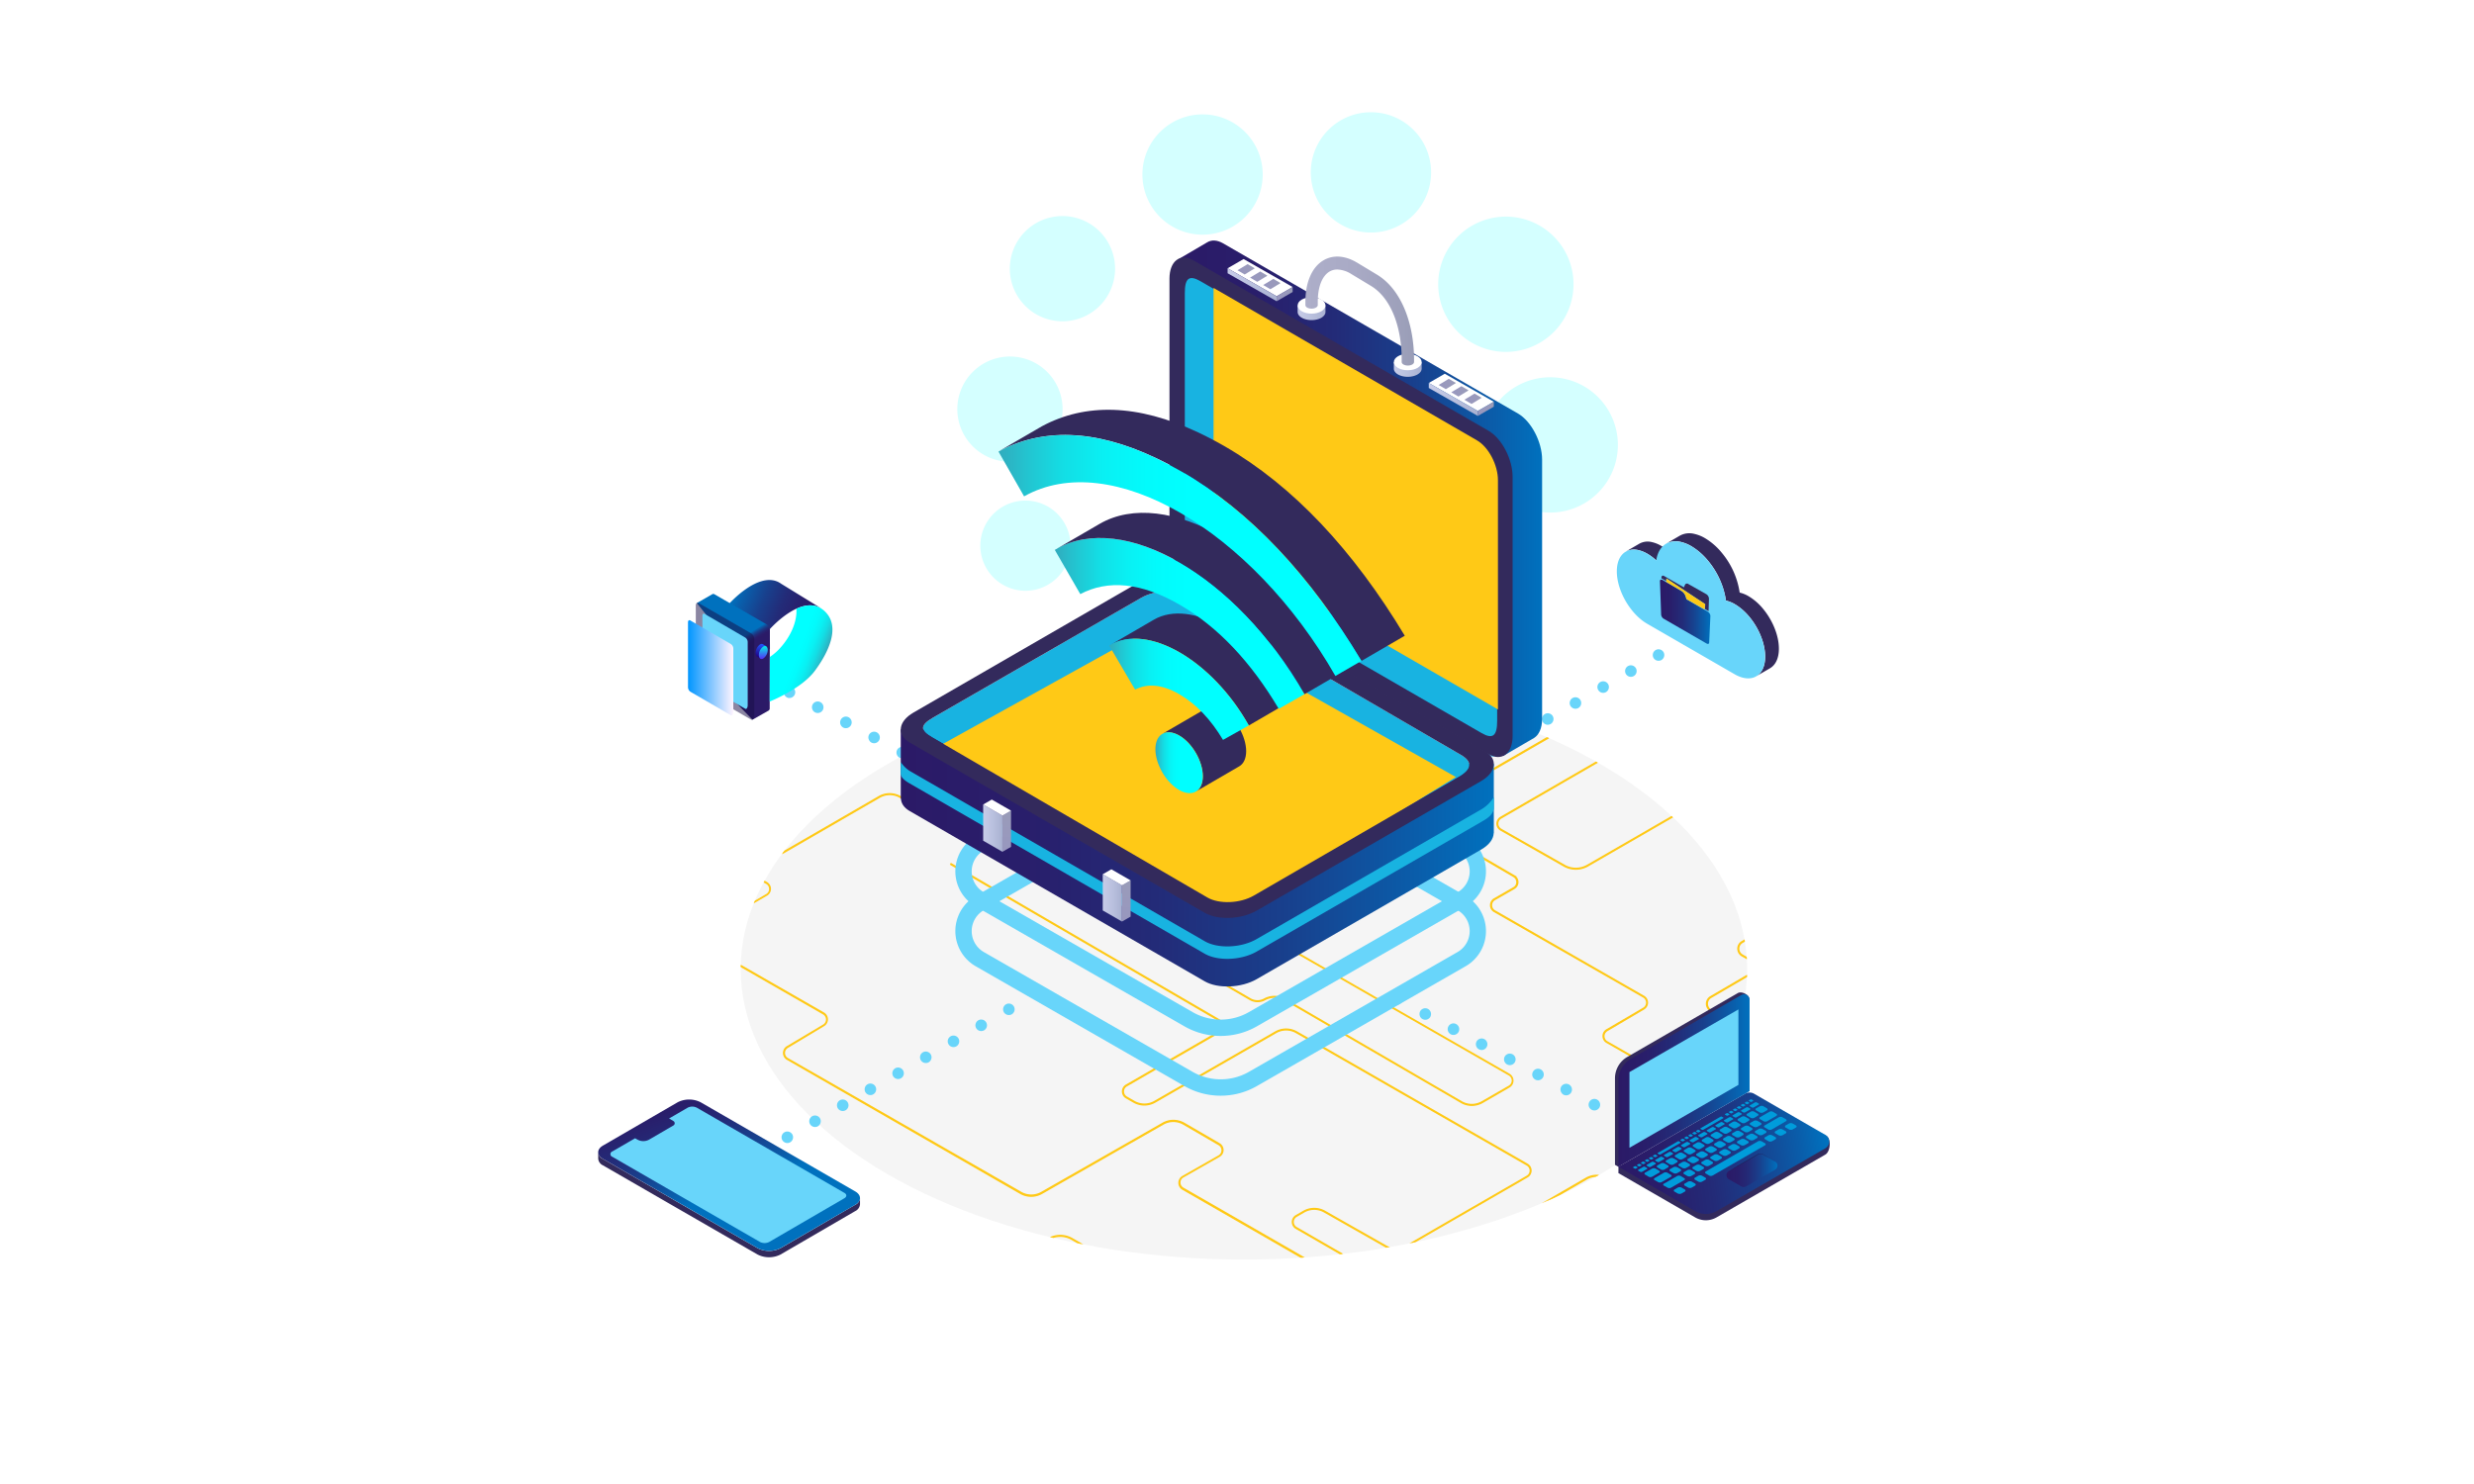<?xml version="1.0" encoding="UTF-8"?> <svg xmlns="http://www.w3.org/2000/svg" xmlns:xlink="http://www.w3.org/1999/xlink" viewBox="0 0 1200 720"><defs><style>.cls-1{fill:none;}.cls-2{isolation:isolate;}.cls-3{fill:#f5f5f5;}.cls-4{clip-path:url(#clip-path);}.cls-17,.cls-38,.cls-5{fill:#ffc916;stroke:#ffc916;}.cls-17,.cls-38,.cls-5,.cls-6{stroke-miterlimit:10;}.cls-5{stroke-width:0.66px;}.cls-6,.cls-7{fill:#68d5fa;}.cls-6{stroke:#68d5fa;stroke-width:5.75px;}.cls-8{fill:#332a5c;}.cls-9{fill:url(#linear-gradient);}.cls-10{fill:url(#linear-gradient-2);}.cls-11{fill:url(#linear-gradient-3);}.cls-12{fill:#009cdb;}.cls-13{fill:url(#linear-gradient-4);}.cls-14{mask:url(#mask);}.cls-15{mask:url(#mask-2);}.cls-16{fill:url(#linear-gradient-5);}.cls-17{stroke-width:0.61px;}.cls-18{opacity:0.17;}.cls-19{fill:url(#linear-gradient-6);}.cls-20{fill:url(#linear-gradient-7);}.cls-21{fill:url(#linear-gradient-8);}.cls-22{fill:url(#linear-gradient-9);}.cls-23{fill:url(#linear-gradient-10);}.cls-24{fill:url(#linear-gradient-11);}.cls-25{fill:url(#linear-gradient-12);}.cls-26{fill:url(#linear-gradient-13);}.cls-27{fill:url(#linear-gradient-14);}.cls-28{fill:url(#linear-gradient-15);}.cls-29{fill:url(#linear-gradient-16);}.cls-30{fill:#18b3e1;}.cls-31{fill:#9e968e;}.cls-32{fill:url(#linear-gradient-17);}.cls-33{fill:url(#linear-gradient-18);}.cls-34{fill:#fff;}.cls-35{fill:url(#linear-gradient-19);}.cls-36{fill:url(#linear-gradient-20);}.cls-37{fill:url(#linear-gradient-21);}.cls-38{stroke-width:0.74px;}.cls-39{fill:url(#linear-gradient-22);}.cls-40{fill:url(#linear-gradient-23);}.cls-41{fill:url(#linear-gradient-24);}.cls-42{fill:url(#linear-gradient-25);}.cls-43{fill:url(#linear-gradient-26);}.cls-44{fill:url(#linear-gradient-27);}.cls-45{fill:url(#linear-gradient-28);}.cls-46{fill:url(#linear-gradient-29);}.cls-47{fill:url(#linear-gradient-30);}.cls-48{fill:url(#linear-gradient-31);}.cls-49{fill:url(#linear-gradient-32);}.cls-50{fill:url(#linear-gradient-33);}.cls-51{fill:url(#linear-gradient-34);}.cls-52{fill:url(#linear-gradient-35);}.cls-53{fill:url(#linear-gradient-36);}.cls-54{fill:url(#linear-gradient-37);}.cls-55{fill:url(#linear-gradient-38);}.cls-56{fill:url(#linear-gradient-39);}.cls-57{fill:url(#linear-gradient-40);}.cls-58{fill:#180f46;opacity:0.5;mix-blend-mode:multiply;}.cls-59{fill:url(#linear-gradient-41);}.cls-60{fill:url(#linear-gradient-42);}.cls-61{fill:url(#linear-gradient-43);}.cls-62{mix-blend-mode:overlay;fill:url(#linear-gradient-44);}.cls-63{filter:url(#luminosity-noclip-2);}.cls-64{filter:url(#luminosity-noclip);}</style><clipPath id="clip-path"><ellipse id="Floor" class="cls-1" cx="603.36" cy="470.19" rx="244.1" ry="140.93"></ellipse></clipPath><linearGradient id="linear-gradient" x1="52.31" y1="566.18" x2="152.19" y2="553.42" gradientTransform="translate(733.76)" gradientUnits="userSpaceOnUse"><stop offset="0" stop-color="#2b1a67"></stop><stop offset="0.21" stop-color="#291e6b"></stop><stop offset="0.43" stop-color="#232b78"></stop><stop offset="0.65" stop-color="#18408d"></stop><stop offset="0.87" stop-color="#0a5daa"></stop><stop offset="1" stop-color="#0071be"></stop></linearGradient><linearGradient id="linear-gradient-2" x1="103.7" y1="567.84" x2="128.39" y2="567.84" xlink:href="#linear-gradient"></linearGradient><linearGradient id="linear-gradient-3" x1="105.66" y1="563.68" x2="128.23" y2="563.68" gradientTransform="translate(733.76)" gradientUnits="userSpaceOnUse"><stop offset="0"></stop><stop offset="1" stop-color="#2b1a67"></stop></linearGradient><linearGradient id="linear-gradient-4" x1="784.97" y1="524.25" x2="848.58" y2="524.25" gradientTransform="matrix(1, 0, 0, 1, 0, 0)" xlink:href="#linear-gradient"></linearGradient><filter id="luminosity-noclip" x="788.54" y="-6627" width="21.46" height="32766" filterUnits="userSpaceOnUse" color-interpolation-filters="sRGB"><feFlood flood-color="#fff" result="bg"></feFlood><feBlend in="SourceGraphic" in2="bg"></feBlend></filter><mask id="mask" x="788.54" y="-6627" width="21.46" height="32766" maskUnits="userSpaceOnUse"><g class="cls-64"></g></mask><filter id="luminosity-noclip-2" x="808.13" y="-6627" width="54.66" height="32766" filterUnits="userSpaceOnUse" color-interpolation-filters="sRGB"><feFlood flood-color="#fff" result="bg"></feFlood><feBlend in="SourceGraphic" in2="bg"></feBlend></filter><mask id="mask-2" x="808.13" y="-6627" width="54.66" height="32766" maskUnits="userSpaceOnUse"><g class="cls-63"></g></mask><linearGradient id="linear-gradient-5" x1="805.15" y1="296.77" x2="829.62" y2="296.77" gradientTransform="matrix(1, 0, 0, 1, 0, 0)" xlink:href="#linear-gradient"></linearGradient><linearGradient id="linear-gradient-6" x1="644.06" y1="162.57" x2="709.71" y2="162.57" gradientTransform="matrix(1, 0.05, -0.05, 1, 84.42, 18.25)" gradientUnits="userSpaceOnUse"><stop offset="0" stop-color="aqua"></stop><stop offset="0.02" stop-color="aqua"></stop><stop offset="0.53" stop-color="aqua"></stop><stop offset="0.53" stop-color="aqua"></stop><stop offset="1" stop-color="aqua"></stop></linearGradient><linearGradient id="linear-gradient-7" x1="618.53" y1="85.84" x2="684.18" y2="85.84" xlink:href="#linear-gradient-6"></linearGradient><linearGradient id="linear-gradient-8" x1="553.99" y1="35.06" x2="612.34" y2="35.06" xlink:href="#linear-gradient-6"></linearGradient><linearGradient id="linear-gradient-9" x1="472.48" y1="40.34" x2="530.84" y2="40.34" xlink:href="#linear-gradient-6"></linearGradient><linearGradient id="linear-gradient-10" x1="410.64" y1="89.49" x2="461.7" y2="89.49" xlink:href="#linear-gradient-6"></linearGradient><linearGradient id="linear-gradient-11" x1="388.75" y1="158.91" x2="439.81" y2="158.91" xlink:href="#linear-gradient-6"></linearGradient><linearGradient id="linear-gradient-12" x1="443.46" y1="275.83" x2="479.93" y2="275.83" xlink:href="#linear-gradient-6"></linearGradient><linearGradient id="linear-gradient-13" x1="603.94" y1="246.6" x2="676.88" y2="246.6" xlink:href="#linear-gradient-6"></linearGradient><linearGradient id="linear-gradient-14" x1="403.34" y1="224.68" x2="447.11" y2="224.68" xlink:href="#linear-gradient-6"></linearGradient><linearGradient id="linear-gradient-15" x1="336.14" y1="522.15" x2="356.17" y2="577.1" gradientTransform="matrix(1, 0, 0, 1, 0, 0)" xlink:href="#linear-gradient"></linearGradient><linearGradient id="linear-gradient-16" x1="436.91" y1="395.58" x2="724.57" y2="395.58" gradientTransform="matrix(1, 0, 0, 1, 0, 0)" xlink:href="#linear-gradient"></linearGradient><linearGradient id="linear-gradient-17" x1="476.88" y1="401.79" x2="486.22" y2="401.79" gradientUnits="userSpaceOnUse"><stop offset="0" stop-color="#c7cce8"></stop><stop offset="0.55" stop-color="#b8bfdd"></stop><stop offset="1" stop-color="#a9b1d1"></stop></linearGradient><linearGradient id="linear-gradient-18" x1="488.31" y1="413.27" x2="488.31" y2="393.31" gradientUnits="userSpaceOnUse"><stop offset="0" stop-color="#9897bf"></stop><stop offset="0.71" stop-color="#999abb"></stop><stop offset="1" stop-color="#999db7"></stop></linearGradient><linearGradient id="linear-gradient-19" x1="534.88" y1="435.64" x2="544.22" y2="435.64" xlink:href="#linear-gradient-17"></linearGradient><linearGradient id="linear-gradient-20" x1="546.31" y1="447.11" x2="546.31" y2="427.15" xlink:href="#linear-gradient-18"></linearGradient><linearGradient id="linear-gradient-21" x1="571.83" y1="241.72" x2="747.98" y2="241.72" gradientTransform="matrix(1, 0, 0, 1, 0, 0)" xlink:href="#linear-gradient"></linearGradient><linearGradient id="linear-gradient-22" x1="629.42" y1="151.36" x2="642.91" y2="151.36" xlink:href="#linear-gradient-17"></linearGradient><linearGradient id="linear-gradient-23" x1="676.08" y1="178.87" x2="689.57" y2="178.87" xlink:href="#linear-gradient-17"></linearGradient><linearGradient id="linear-gradient-24" x1="633.18" y1="150.88" x2="685.81" y2="150.88" gradientUnits="userSpaceOnUse"><stop offset="0" stop-color="#adaec9"></stop><stop offset="0.45" stop-color="#a9aac5"></stop><stop offset="0.9" stop-color="#9da0ba"></stop><stop offset="1" stop-color="#999db7"></stop></linearGradient><linearGradient id="linear-gradient-25" x1="600.24" y1="130.65" x2="608.63" y2="130.65" xlink:href="#linear-gradient-18"></linearGradient><linearGradient id="linear-gradient-26" x1="606.35" y1="134.22" x2="614.75" y2="134.22" xlink:href="#linear-gradient-18"></linearGradient><linearGradient id="linear-gradient-27" x1="612.71" y1="137.82" x2="621.11" y2="137.82" xlink:href="#linear-gradient-18"></linearGradient><linearGradient id="linear-gradient-28" x1="595.44" y1="138.16" x2="619.23" y2="138.16" xlink:href="#linear-gradient-17"></linearGradient><linearGradient id="linear-gradient-29" x1="619.23" y1="142.71" x2="626.99" y2="142.71" xlink:href="#linear-gradient-18"></linearGradient><linearGradient id="linear-gradient-30" x1="697.81" y1="186.3" x2="706.21" y2="186.3" xlink:href="#linear-gradient-18"></linearGradient><linearGradient id="linear-gradient-31" x1="703.93" y1="189.87" x2="712.33" y2="189.87" xlink:href="#linear-gradient-18"></linearGradient><linearGradient id="linear-gradient-32" x1="710.29" y1="193.47" x2="718.68" y2="193.47" xlink:href="#linear-gradient-18"></linearGradient><linearGradient id="linear-gradient-33" x1="693.02" y1="193.81" x2="716.81" y2="193.81" xlink:href="#linear-gradient-17"></linearGradient><linearGradient id="linear-gradient-34" x1="716.81" y1="198.36" x2="724.57" y2="198.36" xlink:href="#linear-gradient-18"></linearGradient><linearGradient id="linear-gradient-35" x1="560.42" y1="370.02" x2="583.38" y2="370.02" gradientTransform="translate(263.36 -237.25) rotate(30.16)" gradientUnits="userSpaceOnUse"><stop offset="0" stop-color="#31abbd"></stop><stop offset="0.08" stop-color="#23c4d0"></stop><stop offset="0.18" stop-color="#13dee5"></stop><stop offset="0.29" stop-color="#09f0f3"></stop><stop offset="0.41" stop-color="#02fbfc"></stop><stop offset="0.53" stop-color="aqua"></stop><stop offset="0.53" stop-color="aqua"></stop><stop offset="1" stop-color="aqua"></stop></linearGradient><linearGradient id="linear-gradient-36" x1="538.03" y1="334.45" x2="605.72" y2="334.45" gradientTransform="matrix(1, 0, 0, 1, 0, 0)" xlink:href="#linear-gradient-35"></linearGradient><linearGradient id="linear-gradient-37" x1="511.62" y1="302.46" x2="632.74" y2="302.46" gradientTransform="matrix(1, 0, 0, 1, 0, 0)" xlink:href="#linear-gradient-35"></linearGradient><linearGradient id="linear-gradient-38" x1="484.27" y1="269.5" x2="660.28" y2="269.5" gradientTransform="matrix(1, 0, 0, 1, 0, 0)" xlink:href="#linear-gradient-35"></linearGradient><linearGradient id="linear-gradient-39" x1="390.77" y1="313.73" x2="351.47" y2="298.36" gradientTransform="matrix(1, 0, 0, 1, 0, 0)" xlink:href="#linear-gradient"></linearGradient><linearGradient id="linear-gradient-40" x1="358.58" y1="315.5" x2="356.15" y2="311.56" gradientTransform="matrix(1, 0, 0, 1, 0, 0)" xlink:href="#linear-gradient"></linearGradient><linearGradient id="linear-gradient-41" x1="398.5" y1="322.67" x2="375.42" y2="313.64" gradientTransform="matrix(1, 0, 0, 1, 0, 0)" xlink:href="#linear-gradient-35"></linearGradient><linearGradient id="linear-gradient-42" x1="368.05" y1="319" x2="369.68" y2="312.39" gradientUnits="userSpaceOnUse"><stop offset="0" stop-color="#200080"></stop><stop offset="1" stop-color="#2258ff"></stop></linearGradient><linearGradient id="linear-gradient-43" x1="370.18" y1="323.59" x2="370.26" y2="312.89" gradientUnits="userSpaceOnUse"><stop offset="0" stop-color="#7c00ff"></stop><stop offset="0.22" stop-color="#6600fc"></stop><stop offset="1" stop-color="#00ffe4"></stop></linearGradient><linearGradient id="linear-gradient-44" x1="333.71" y1="324.02" x2="355.69" y2="324.02" gradientUnits="userSpaceOnUse"><stop offset="0" stop-color="#0095ff"></stop><stop offset="1" stop-color="#fff4ff"></stop></linearGradient></defs><title>Illustrations-Ascend-2022</title><g class="cls-2"><g id="Layer_4" data-name="Layer 4"><ellipse id="Floor-2" data-name="Floor" class="cls-3" cx="603.36" cy="470.19" rx="244.1" ry="140.93"></ellipse><g class="cls-4"><path class="cls-5" d="M613.21,382.37A10.31,10.31,0,0,1,608,381L577,363.09a3.52,3.52,0,0,1,0-6.1l17.49-10.1a3.16,3.16,0,0,0,0-5.49L577,331.54a10,10,0,0,0-9.91,0l-54.22,31.22a10.4,10.4,0,0,1-10.38,0l-17.31-10.11a3.51,3.51,0,0,1,0-6.09l27.12-15.62a3.17,3.17,0,0,0,0-5.5l-39.08-22,.17-.32,39.09,22a3.52,3.52,0,0,1,0,6.12l-27.12,15.62a3.16,3.16,0,0,0,0,5.47l17.31,10.1a10,10,0,0,0,10,0l54.22-31.21a10.4,10.4,0,0,1,10.26,0l17.43,9.86a3.53,3.53,0,0,1,0,6.12l-17.49,10.1a3.16,3.16,0,0,0,0,5.48l31.09,17.91a10,10,0,0,0,10,0l44.74-25.82a3.17,3.17,0,0,0,0-5.48l-17.41-10.05a3.52,3.52,0,0,1,0-6.1l3.69-2.13a3.16,3.16,0,0,0,0-5.48l-38.45-22.2.18-.32,38.45,22.21a3.52,3.52,0,0,1,0,6.1l-3.69,2.13a3.17,3.17,0,0,0,0,5.48l17.41,10.05a3.52,3.52,0,0,1,0,6.1L618.38,381A10.32,10.32,0,0,1,613.21,382.37Z"></path><path class="cls-5" d="M764.35,421.66a11.55,11.55,0,0,1-5.73-1.51L727.9,402.68a3.52,3.52,0,0,1,0-6.11L799.78,355a11.6,11.6,0,0,1,11.7.06l29.27,17.31a11.23,11.23,0,0,0,11.33.06l17-9.82a3.16,3.16,0,0,0,0-5.48L824,331.42a3.52,3.52,0,0,1,0-6.12l39.95-22.73.17.31-40,22.73a3.17,3.17,0,0,0,0,5.5l45.1,25.66a3.53,3.53,0,0,1,0,6.12l-17,9.82a11.61,11.61,0,0,1-11.69-.07L811.3,355.33a11.22,11.22,0,0,0-11.34-.06l-71.9,41.61a3.16,3.16,0,0,0,0,5.49l30.72,17.47a11.28,11.28,0,0,0,11.16,0l43.21-24.95a11.62,11.62,0,0,1,11.58,0l16,9.25a11.27,11.27,0,0,0,11.26,0l52.39-30.47.18.31L852.2,404.4a11.62,11.62,0,0,1-11.62,0l-16-9.25a11.24,11.24,0,0,0-11.22,0l-43.21,24.95A11.57,11.57,0,0,1,764.35,421.66Z"></path><path class="cls-5" d="M904.33,609.41l-70.08-40.47a3.52,3.52,0,0,1,0-6.11l17.67-10.06a3.16,3.16,0,0,0,1.6-2.75,3.19,3.19,0,0,0-1.59-2.75l-72.58-41.54a3.51,3.51,0,0,1,0-6.09l17.82-10.45a3.17,3.17,0,0,0,0-5.48L724.8,442.24a3.5,3.5,0,0,1-1.77-3.05,3.54,3.54,0,0,1,1.76-3.06l9.42-5.41a3.16,3.16,0,0,0,0-5.47l-44.63-26.1a3.52,3.52,0,0,1,0-6.09l66.17-38.2a3.17,3.17,0,0,0,0-5.48L676.48,303.6l.18-.32L756,349.07a3.52,3.52,0,0,1,0,6.1l-66.17,38.2a3.18,3.18,0,0,0-1.58,2.73,3.14,3.14,0,0,0,1.56,2.74l44.63,26.1a3.51,3.51,0,0,1,0,6.09L725,436.45a3.16,3.16,0,0,0,0,5.48L797.3,483.4a3.53,3.53,0,0,1,0,6.1L779.51,500a3.16,3.16,0,0,0,0,5.47L852.13,547A3.54,3.54,0,0,1,853.9,550a3.51,3.51,0,0,1-1.78,3.06l-17.68,10.06a3.17,3.17,0,0,0,0,5.49l70.08,40.47Z"></path><path class="cls-5" d="M713.94,536.25a10.25,10.25,0,0,1-5.2-1.4l-85.47-49.69a10,10,0,0,0-9.83-.12,7.24,7.24,0,0,1-7.06-.08l-169.8-98.15a10,10,0,0,0-10,0l-46.25,26.76a7.2,7.2,0,0,1-7.16,0l-19-10.85a3.53,3.53,0,0,1,0-6.11l17.66-10.18a3.17,3.17,0,0,0,0-5.48l-58.62-33.81a3.52,3.52,0,0,1-1.77-3.05,3.55,3.55,0,0,1,1.76-3.05l65.38-37.74.18.31L313.4,341.37a3.2,3.2,0,0,0-1.58,2.74,3.16,3.16,0,0,0,1.59,2.74L372,380.66a3.52,3.52,0,0,1,0,6.1l-17.66,10.18a3.17,3.17,0,0,0,0,5.49l18.95,10.85a6.87,6.87,0,0,0,6.81,0l46.25-26.76a10.38,10.38,0,0,1,10.37,0l169.8,98.15a6.86,6.86,0,0,0,6.7.08,10.42,10.42,0,0,1,10.19.12l85.47,49.69a10,10,0,0,0,10,0L732,527a3.2,3.2,0,0,0,1.58-2.75,3.16,3.16,0,0,0-1.59-2.74l-141.33-81.1a3.53,3.53,0,0,1,0-6.1l.52-.3a3.16,3.16,0,0,0,0-5.47l-154.49-89.2a10,10,0,0,0-10,0l-17.38,10a10.35,10.35,0,0,1-10.39,0l-17.5-10.21a3.51,3.51,0,0,1,0-6.09l52-29.8.18.32-52,29.79a3.16,3.16,0,0,0,0,5.47L399,349.07a10,10,0,0,0,10,0l17.38-10a10.39,10.39,0,0,1,10.35,0l154.5,89.2a3.52,3.52,0,0,1,0,6.09l-.53.3a3.17,3.17,0,0,0,0,5.48l141.33,81.1a3.53,3.53,0,0,1,0,6.11l-13,7.53A10.39,10.39,0,0,1,713.94,536.25Z"></path><path class="cls-5" d="M854.38,691.29l-19.94-11.35a3.52,3.52,0,0,1,0-6.11l17.45-10a3.17,3.17,0,0,0,0-5.48l-3.78-2.19a3.56,3.56,0,0,1-1.75-3.06,3.51,3.51,0,0,1,1.77-3l3.66-2.1a10.37,10.37,0,0,1,10.35,0l42.36,24.59-.18.31L862,648.27a10,10,0,0,0-10,0l-3.66,2.1a3.16,3.16,0,0,0-1.59,2.73,3.19,3.19,0,0,0,1.57,2.75l3.78,2.19a3.52,3.52,0,0,1,0,6.1l-17.45,10a3.16,3.16,0,0,0,0,5.49L854.56,691Z"></path><path class="cls-5" d="M799.23,691.29l-6-3.47a3.52,3.52,0,0,1,0-6.1l3.68-2.12a3.16,3.16,0,0,0,0-5.48l-31.1-18a10,10,0,0,0-10,0l-17.19,10a10.35,10.35,0,0,1-10.38,0l-44.66-25.89a10,10,0,0,0-10,0L670,642.29a10.36,10.36,0,0,1-10.32,0l-31-17.84a3.55,3.55,0,0,1-1.76-3.05,3.51,3.51,0,0,1,1.76-3l3.73-2.15a3.17,3.17,0,0,0,0-5.49l-58.76-33.82a3.52,3.52,0,0,1,0-6.11l17.56-10a3.17,3.17,0,0,0,0-5.49l-17.1-9.94a10,10,0,0,0-10,0l-58.81,33.59a10.38,10.38,0,0,1-10.28,0L381.84,513.92a3.53,3.53,0,0,1,0-6.09l17.57-10.46a3.17,3.17,0,0,0,0-5.47l-58.67-33.7a3.52,3.52,0,0,1,0-6.1l31.07-18.05a3.16,3.16,0,0,0,0-5.47L270.07,369.83a3.55,3.55,0,0,1-1.76-3.05,3.52,3.52,0,0,1,1.77-3l17.48-10.07a3.17,3.17,0,0,0,0-5.49l-72.79-41.84L215,306l72.78,41.85a3.53,3.53,0,0,1,0,6.11L270.26,364a3.16,3.16,0,0,0-1.59,2.74,3.2,3.2,0,0,0,1.58,2.74l101.63,58.75a3.56,3.56,0,0,1,1.76,3,3.51,3.51,0,0,1-1.76,3.05l-31.07,18.05a3.19,3.19,0,0,0-1.57,2.75,3.16,3.16,0,0,0,1.59,2.73l58.67,33.7a3.52,3.52,0,0,1,.05,6.08L382,508.14a3.21,3.21,0,0,0-1.55,2.74A3.17,3.17,0,0,0,382,513.6l113.26,64.95a10.07,10.07,0,0,0,9.93,0L564,545a10.38,10.38,0,0,1,10.33,0l17.1,9.94a3.57,3.57,0,0,1,1.75,3.06,3.53,3.53,0,0,1-1.77,3l-17.56,10a3.16,3.16,0,0,0,0,5.49l58.76,33.82a3.53,3.53,0,0,1,0,6.11l-3.73,2.15a3.17,3.17,0,0,0,0,5.48l31,17.84a10,10,0,0,0,10,0l3.61-2.07a10.4,10.4,0,0,1,10.34,0l44.66,25.89a10,10,0,0,0,10,0l17.19-10a10.36,10.36,0,0,1,10.36,0l31.1,17.95a3.52,3.52,0,0,1,0,6.1L793.41,682a3.16,3.16,0,0,0,0,5.48l6,3.47Z"></path><path class="cls-5" d="M904.33,644.48,779.54,572a10,10,0,0,0-10,0l-85.82,49.73a10.38,10.38,0,0,1-10.37,0l-44.7-25.8a3.52,3.52,0,0,1,0-6.1l3.67-2.12a10.38,10.38,0,0,1,10.29,0l29.58,16.8a10,10,0,0,0,9.93,0l58.55-33.81a3.16,3.16,0,0,0,0-5.49L628.82,501a10,10,0,0,0-10,0l-58.59,33.69a10.38,10.38,0,0,1-10.33,0l-3.64-2.09a3.53,3.53,0,0,1,0-6.11l44.88-25.91a3.16,3.16,0,0,0,0-5.47l-130-75.72.18-.31,130,75.72a3.53,3.53,0,0,1,0,6.1l-44.88,25.91a3.17,3.17,0,0,0,0,5.48l3.64,2.09a10,10,0,0,0,10,0l58.59-33.69a10.37,10.37,0,0,1,10.31,0l111.83,64.18a3.52,3.52,0,0,1,0,6.11l-58.55,33.81a10.38,10.38,0,0,1-10.29,0L642.4,588a10,10,0,0,0-9.93,0l-3.67,2.12a3.17,3.17,0,0,0,0,5.48l44.7,25.8a10,10,0,0,0,10,0l85.82-49.73a10.37,10.37,0,0,1,10.39,0l124.79,72.47Z"></path><path class="cls-5" d="M854.92,503a11.55,11.55,0,0,1-5.73-1.51l-19.48-11.08a3.93,3.93,0,0,1,0-6.81l19.4-11.33a3.57,3.57,0,0,0,0-6.17l-4.17-2.41a3.93,3.93,0,0,1,0-6.81l59.53-34.36.18.31-59.53,34.37a3.56,3.56,0,0,0,0,6.18l4.17,2.41a3.93,3.93,0,0,1,0,6.79l-19.4,11.33a3.58,3.58,0,0,0,0,6.19l19.49,11.08a11.25,11.25,0,0,0,11.16,0l43.68-25.21.18.31-43.68,25.21A11.58,11.58,0,0,1,854.92,503Z"></path><path class="cls-5" d="M675,691.29l-155.1-90a11.27,11.27,0,0,0-11.25,0l-16,9.25a11.62,11.62,0,0,1-11.58,0l-43.21-24.95a11.25,11.25,0,0,0-11.16,0L396,603a3.16,3.16,0,0,0,0,5.49l71.9,41.61a11.27,11.27,0,0,0,11.34-.06l29.27-17.31a11.61,11.61,0,0,1,11.69-.07l17,9.82a3.53,3.53,0,0,1,0,6.12L492,674.28a3.16,3.16,0,0,0,0,5.5L511.75,691l-.17.32-19.72-11.19a3.53,3.53,0,0,1,0-6.13l45.08-25.66a3.16,3.16,0,0,0,0-5.49L520,633a11.23,11.23,0,0,0-11.33.07l-29.27,17.31a11.6,11.6,0,0,1-11.7.06l-71.9-41.61a3.52,3.52,0,0,1,0-6.11l30.72-17.48a11.63,11.63,0,0,1,11.52,0l43.21,25a11.29,11.29,0,0,0,11.22,0l16-9.25a11.6,11.6,0,0,1,11.61,0l155.1,90Z"></path><path class="cls-5" d="M214.71,503.17l-.18-.31L250.67,482a11.64,11.64,0,0,1,11.59,0l16,9.26a11.26,11.26,0,0,0,11.23,0l17-9.81a3.17,3.17,0,0,0,0-5.49l-45.14-25.68a3.52,3.52,0,0,1,0-6.11L278.88,434a3.17,3.17,0,0,0,0-5.48l-64.11-37,.18-.31,64.11,37a3.52,3.52,0,0,1,0,6.1l-17.55,10.14a3.16,3.16,0,0,0,0,5.49l45.13,25.68a3.52,3.52,0,0,1,0,6.11l-17,9.81a11.64,11.64,0,0,1-11.59,0l-16-9.26a11.26,11.26,0,0,0-11.23,0Z"></path><path class="cls-5" d="M369.35,691.19l-32.11-18.54a3.52,3.52,0,0,1,0-6.11l17.68-10.06a3.16,3.16,0,0,0,0-5.49l-72.61-41.56a3.52,3.52,0,0,1,0-6.09l53.18-31.53a3.16,3.16,0,0,0,0-5.46l-38.67-22.18a11.29,11.29,0,0,0-11.22,0l-70.83,41-.18-.31,70.84-41a11.6,11.6,0,0,1,11.57,0L335.61,566a3.52,3.52,0,0,1,.05,6.08l-53.19,31.53a3.17,3.17,0,0,0,0,5.47l72.61,41.56a3.52,3.52,0,0,1,0,6.12l-17.68,10.05a3.16,3.16,0,0,0,0,5.49l32.11,18.54Z"></path></g><path class="cls-6" d="M592.07,528.73a32.34,32.34,0,0,1-16.13-4.29h0L474.71,466.32a16.79,16.79,0,0,1,0-29.14l101.23-58.12a32.49,32.49,0,0,1,32.27,0l101.22,58.12a16.78,16.78,0,0,1,0,29.14L608.21,524.44A32.4,32.4,0,0,1,592.07,528.73Zm-15-6.18a30.36,30.36,0,0,0,30.09,0l101.22-58.13a14.59,14.59,0,0,0,0-25.34L607.12,381A30.29,30.29,0,0,0,577,381L475.8,439.08a14.59,14.59,0,0,0,0,25.34Z"></path><path class="cls-6" d="M592.07,499.74a32.43,32.43,0,0,1-16.13-4.28h0L474.71,437.33a16.78,16.78,0,0,1,0-29.13l101.23-58.13a32.54,32.54,0,0,1,32.27,0L709.43,408.2a16.77,16.77,0,0,1,0,29.13L608.21,495.46A32.5,32.5,0,0,1,592.07,499.74Zm-15-6.18a30.31,30.31,0,0,0,30.09,0l101.22-58.13a14.58,14.58,0,0,0,0-25.33L607.12,352A30.31,30.31,0,0,0,577,352L475.8,410.1a14.58,14.58,0,0,0,0,25.33Z"></path><path class="cls-6" d="M592.07,470.76a32.34,32.34,0,0,1-16.13-4.29h0L474.71,408.35a16.79,16.79,0,0,1,0-29.14l101.23-58.12a32.49,32.49,0,0,1,32.27,0l101.22,58.12a16.78,16.78,0,0,1,0,29.14L608.21,466.47A32.4,32.4,0,0,1,592.07,470.76Zm-15-6.19a30.31,30.31,0,0,0,30.09,0l101.22-58.12a14.59,14.59,0,0,0,0-25.34L607.12,323A30.29,30.29,0,0,0,577,323L475.8,381.11a14.59,14.59,0,0,0,0,25.34Z"></path><path class="cls-7" d="M683.59,390.47a3.2,3.2,0,0,1-1.08-.22,2.71,2.71,0,0,1-.9-.61,2.78,2.78,0,0,1-.83-2,2.84,2.84,0,0,1,.83-2,2.93,2.93,0,0,1,.43-.36c.16-.09.31-.18.47-.25a2.72,2.72,0,0,1,.54-.15,2.78,2.78,0,0,1,3.34,2.75,2.78,2.78,0,0,1-.21,1.06,3.27,3.27,0,0,1-.6.91A2.91,2.91,0,0,1,683.59,390.47Z"></path><path class="cls-7" d="M694.59,381.31a2.8,2.8,0,0,1,1-3.83h0a2.81,2.81,0,0,1,3.83,1h0a2.82,2.82,0,0,1-1,3.83h0a2.6,2.6,0,0,1-1.39.38h0A2.82,2.82,0,0,1,694.59,381.31Z"></path><path class="cls-7" d="M708,373.54a2.78,2.78,0,0,1,1-3.83h0a2.8,2.8,0,0,1,3.83,1h0a2.84,2.84,0,0,1-1,3.83h0a3,3,0,0,1-1.39.38h0A2.81,2.81,0,0,1,708,373.54Z"></path><path class="cls-7" d="M721.47,365.78a2.8,2.8,0,0,1,1-3.83h0a2.83,2.83,0,0,1,3.84,1h0a2.77,2.77,0,0,1-1,3.81h0a2.55,2.55,0,0,1-1.38.38h0A2.76,2.76,0,0,1,721.47,365.78Z"></path><path class="cls-7" d="M734.89,358a2.8,2.8,0,0,1,1-3.83h0a2.82,2.82,0,0,1,3.83,1h0a2.82,2.82,0,0,1-1,3.83h0a2.67,2.67,0,0,1-1.41.38h0A2.76,2.76,0,0,1,734.89,358Z"></path><path class="cls-7" d="M748.33,350.26a2.79,2.79,0,0,1,1-3.83h0a2.79,2.79,0,0,1,3.81,1h0a2.81,2.81,0,0,1-1,3.83h0a2.93,2.93,0,0,1-1.41.38h0A2.78,2.78,0,0,1,748.33,350.26Z"></path><path class="cls-7" d="M761.75,342.51a2.81,2.81,0,0,1,1-3.83h0a2.81,2.81,0,0,1,3.83,1h0a2.82,2.82,0,0,1-1,3.83h0a2.94,2.94,0,0,1-1.39.36h0A2.86,2.86,0,0,1,761.75,342.51Z"></path><path class="cls-7" d="M775.19,334.73a2.77,2.77,0,0,1,1-3.8h0a2.81,2.81,0,0,1,3.83,1h0a2.83,2.83,0,0,1-1,3.83h0a2.68,2.68,0,0,1-1.41.39h0A2.76,2.76,0,0,1,775.19,334.73Z"></path><path class="cls-7" d="M788.63,327a2.79,2.79,0,0,1,1-3.83h0a2.82,2.82,0,0,1,3.83,1h0a2.8,2.8,0,0,1-1,3.83h0a2.8,2.8,0,0,1-1.39.38h0A2.8,2.8,0,0,1,788.63,327Z"></path><path class="cls-7" d="M802.05,319.23a2.82,2.82,0,0,1,1-3.83h0a2.82,2.82,0,0,1,3.83,1h0a2.82,2.82,0,0,1-1,3.83h0a2.83,2.83,0,0,1-1.39.36h0A2.77,2.77,0,0,1,802.05,319.23Z"></path><path class="cls-7" d="M817.91,312.87a2.71,2.71,0,0,1-2-.83,2.67,2.67,0,0,1-.83-2,4.9,4.9,0,0,1,0-.54,2.55,2.55,0,0,1,.18-.53,3.62,3.62,0,0,1,.25-.48,3.61,3.61,0,0,1,.78-.78l.47-.27a3.63,3.63,0,0,1,.54-.15,2.8,2.8,0,0,1,1.08,0,3.21,3.21,0,0,1,.53.15c.16.09.34.18.48.27a3.61,3.61,0,0,1,.78.78,3.62,3.62,0,0,1,.25.48,2,2,0,0,1,.17.53,3.29,3.29,0,0,1,.05.54,2.71,2.71,0,0,1-.83,2A2.67,2.67,0,0,1,817.91,312.87Z"></path><path class="cls-7" d="M368.47,562.35a3.2,3.2,0,0,1-1.08-.22,2.74,2.74,0,0,1-.89-.6,2.78,2.78,0,0,1-.83-2,2.81,2.81,0,0,1,.83-2,3.62,3.62,0,0,1,.42-.36,4.19,4.19,0,0,1,.47-.24,2.21,2.21,0,0,1,.54-.16,2.78,2.78,0,0,1,3.34,2.75,3,3,0,0,1-.2,1.06,3.78,3.78,0,0,1-.61.92A2.92,2.92,0,0,1,368.47,562.35Z"></path><path class="cls-7" d="M379.47,553.19a2.81,2.81,0,0,1,1-3.83h0a2.81,2.81,0,0,1,3.83,1h0a2.82,2.82,0,0,1-1,3.83h0a2.6,2.6,0,0,1-1.39.38h0A2.84,2.84,0,0,1,379.47,553.19Z"></path><path class="cls-7" d="M392.91,545.42a2.8,2.8,0,0,1,1-3.83h0a2.81,2.81,0,0,1,3.83,1h0a2.84,2.84,0,0,1-1,3.83h0a2.85,2.85,0,0,1-1.39.38h0A2.81,2.81,0,0,1,392.91,545.42Z"></path><path class="cls-7" d="M406.35,537.67a2.81,2.81,0,0,1,1-3.83h0a2.8,2.8,0,0,1,3.83,1h0a2.77,2.77,0,0,1-1,3.81h0a2.67,2.67,0,0,1-1.39.38h0A2.81,2.81,0,0,1,406.35,537.67Z"></path><path class="cls-7" d="M419.77,529.92a2.81,2.81,0,0,1,1-3.83h0a2.8,2.8,0,0,1,3.83,1h0a2.8,2.8,0,0,1-1,3.83h0a2.68,2.68,0,0,1-1.41.39h0A2.81,2.81,0,0,1,419.77,529.92Z"></path><path class="cls-7" d="M433.21,522.14a2.8,2.8,0,0,1,1-3.83h0a2.79,2.79,0,0,1,3.81,1h0a2.79,2.79,0,0,1-1,3.83h0a2.9,2.9,0,0,1-1.41.38h0A2.8,2.8,0,0,1,433.21,522.14Z"></path><path class="cls-7" d="M446.63,514.39a2.82,2.82,0,0,1,1-3.83h0a2.82,2.82,0,0,1,3.83,1h0a2.81,2.81,0,0,1-1,3.83h0a2.83,2.83,0,0,1-1.39.36h0A2.84,2.84,0,0,1,446.63,514.39Z"></path><path class="cls-7" d="M460.07,506.62a2.78,2.78,0,0,1,1-3.81h0a2.8,2.8,0,0,1,3.83,1h0a2.82,2.82,0,0,1-1,3.83h0a2.65,2.65,0,0,1-1.41.38h0A2.76,2.76,0,0,1,460.07,506.62Z"></path><path class="cls-7" d="M473.51,498.87a2.81,2.81,0,0,1,1-3.84h0a2.81,2.81,0,0,1,3.83,1h0a2.8,2.8,0,0,1-1,3.84h0a2.87,2.87,0,0,1-1.39.38h0A2.82,2.82,0,0,1,473.51,498.87Z"></path><path class="cls-7" d="M486.93,491.11a2.82,2.82,0,0,1,1-3.83h0a2.82,2.82,0,0,1,3.83,1h0a2.8,2.8,0,0,1-1,3.83h0a2.76,2.76,0,0,1-1.38.36h0A2.8,2.8,0,0,1,486.93,491.11Z"></path><path class="cls-7" d="M502.79,484.75a2.74,2.74,0,0,1-2-.83,2.71,2.71,0,0,1-.83-2,4.93,4.93,0,0,1,.05-.54,2.21,2.21,0,0,1,.18-.53,3,3,0,0,1,.25-.47,2.18,2.18,0,0,1,.35-.43,2.56,2.56,0,0,1,.43-.36c.13-.09.31-.18.47-.27l.54-.15a2.75,2.75,0,0,1,1.07,0l.54.15c.16.09.34.18.47.27a2.56,2.56,0,0,1,.43.36,2.18,2.18,0,0,1,.35.43,3,3,0,0,1,.25.47,2.21,2.21,0,0,1,.18.53,4.93,4.93,0,0,1,.05.54,2.74,2.74,0,0,1-.83,2A2.7,2.7,0,0,1,502.79,484.75Z"></path><path class="cls-7" d="M675.26,486.13a3,3,0,0,1-.38-1,2.63,2.63,0,0,1,0-1.08,2.76,2.76,0,0,1,1.24-1.75,2.82,2.82,0,0,1,2.13-.34,3.27,3.27,0,0,1,.53.17,5.06,5.06,0,0,1,.46.27,2.5,2.5,0,0,1,.41.38,2.78,2.78,0,0,1,.69,2.55,2.85,2.85,0,0,1-1.27,1.74,2.88,2.88,0,0,1-1,.38,3.68,3.68,0,0,1-1.1,0A2.92,2.92,0,0,1,675.26,486.13Z"></path><path class="cls-7" d="M688.84,490.65a2.82,2.82,0,0,1,3.8-1.14h0a2.82,2.82,0,0,1,1.16,3.79h0a2.82,2.82,0,0,1-3.8,1.14h0a2.64,2.64,0,0,1-1.06-1h0A2.84,2.84,0,0,1,688.84,490.65Z"></path><path class="cls-7" d="M702.53,498a2.79,2.79,0,0,1,3.79-1.14h0a2.83,2.83,0,0,1,1.15,3.8h0a2.83,2.83,0,0,1-3.8,1.14h0a2.87,2.87,0,0,1-1.06-1h0A2.79,2.79,0,0,1,702.53,498Z"></path><path class="cls-7" d="M716.19,505.33a2.81,2.81,0,0,1,3.79-1.17h0a2.81,2.81,0,0,1,1.14,3.8h0a2.76,2.76,0,0,1-3.78,1.13h0a2.53,2.53,0,0,1-1.05-1h0A2.78,2.78,0,0,1,716.19,505.33Z"></path><path class="cls-7" d="M729.85,512.65a2.81,2.81,0,0,1,3.8-1.14h0a2.8,2.8,0,0,1,1.16,3.78h0a2.81,2.81,0,0,1-3.8,1.15h0a2.69,2.69,0,0,1-1.06-1h0A2.78,2.78,0,0,1,729.85,512.65Z"></path><path class="cls-7" d="M743.54,520a2.8,2.8,0,0,1,3.8-1.14h0a2.79,2.79,0,0,1,1.13,3.78h0a2.81,2.81,0,0,1-3.79,1.16h0a3,3,0,0,1-1.07-1h0A2.82,2.82,0,0,1,743.54,520Z"></path><path class="cls-7" d="M757.2,527.3a2.82,2.82,0,0,1,3.8-1.14h0a2.82,2.82,0,0,1,1.14,3.8h0a2.81,2.81,0,0,1-3.8,1.14h0a2.83,2.83,0,0,1-1-1h0A2.86,2.86,0,0,1,757.2,527.3Z"></path><path class="cls-7" d="M770.89,534.63a2.77,2.77,0,0,1,3.78-1.13h0a2.82,2.82,0,0,1,1.16,3.79h0a2.83,2.83,0,0,1-3.8,1.14h0a2.65,2.65,0,0,1-1.07-1h0A2.75,2.75,0,0,1,770.89,534.63Z"></path><path class="cls-7" d="M784.56,542a2.77,2.77,0,0,1,3.78-1.16h0a2.79,2.79,0,0,1,1.14,3.79h0a2.78,2.78,0,0,1-3.79,1.15h0a2.86,2.86,0,0,1-1.06-1h0A2.77,2.77,0,0,1,784.56,542Z"></path><path class="cls-7" d="M798.21,549.3a2.81,2.81,0,0,1,3.8-1.14h0a2.81,2.81,0,0,1,1.14,3.8h0a2.82,2.82,0,0,1-3.8,1.14h0a2.88,2.88,0,0,1-1-1h0A2.79,2.79,0,0,1,798.21,549.3Z"></path><path class="cls-7" d="M812,559.43a2.75,2.75,0,0,1-.34-2.11,2.69,2.69,0,0,1,1.24-1.74,3.13,3.13,0,0,1,.48-.25,2.45,2.45,0,0,1,.55-.13,3.23,3.23,0,0,1,.53,0,2.35,2.35,0,0,1,.55.08,2.18,2.18,0,0,1,.53.17c.15.07.32.18.48.26a5,5,0,0,1,.41.38,2.79,2.79,0,0,1,.57.91,4.77,4.77,0,0,1,.15.54,5.06,5.06,0,0,1,0,.54,1.92,1.92,0,0,1-.08.55,3,3,0,0,1-.17.53,3.14,3.14,0,0,1-.28.46,2.16,2.16,0,0,1-.36.43,4.46,4.46,0,0,1-.43.33,2.83,2.83,0,0,1-3.85-.91Z"></path><path class="cls-7" d="M380.57,337.29a2.89,2.89,0,0,1-.38-1,2.82,2.82,0,0,1,0-1.08,2.74,2.74,0,0,1,1.24-1.74,2.87,2.87,0,0,1,2.13-.35,4.68,4.68,0,0,1,.53.17,5.11,5.11,0,0,1,.46.28,2.08,2.08,0,0,1,.41.37,2.77,2.77,0,0,1-.58,4.29,2.7,2.7,0,0,1-1,.38,3.68,3.68,0,0,1-1.1,0A2.92,2.92,0,0,1,380.57,337.29Z"></path><path class="cls-7" d="M394.15,341.82a2.81,2.81,0,0,1,3.8-1.15h0a2.82,2.82,0,0,1,1.16,3.79h0a2.81,2.81,0,0,1-3.8,1.14h0a2.64,2.64,0,0,1-1.06-1h0A2.85,2.85,0,0,1,394.15,341.82Z"></path><path class="cls-7" d="M407.84,349.15a2.78,2.78,0,0,1,3.8-1.14h0a2.81,2.81,0,0,1,1.14,3.79h0A2.84,2.84,0,0,1,409,353h0a2.87,2.87,0,0,1-1.06-1h0A2.79,2.79,0,0,1,407.84,349.15Z"></path><path class="cls-7" d="M421.51,356.49a2.79,2.79,0,0,1,3.78-1.16h0a2.81,2.81,0,0,1,1.14,3.8h0a2.77,2.77,0,0,1-3.78,1.13h0a2.62,2.62,0,0,1-1-1h0A2.75,2.75,0,0,1,421.51,356.49Z"></path><path class="cls-7" d="M435.16,363.81a2.82,2.82,0,0,1,3.8-1.14h0a2.81,2.81,0,0,1,1.16,3.79h0a2.82,2.82,0,0,1-3.8,1.14h0a2.69,2.69,0,0,1-1.06-1h0A2.78,2.78,0,0,1,435.16,363.81Z"></path><path class="cls-7" d="M448.85,371.14a2.8,2.8,0,0,1,3.8-1.14h0a2.79,2.79,0,0,1,1.13,3.78h0a2.81,2.81,0,0,1-3.79,1.16h0a3,3,0,0,1-1.07-1h0A2.82,2.82,0,0,1,448.85,371.14Z"></path><path class="cls-7" d="M462.51,378.47a2.82,2.82,0,0,1,3.8-1.15h0a2.82,2.82,0,0,1,1.14,3.8h0a2.81,2.81,0,0,1-3.8,1.15h0a2.94,2.94,0,0,1-1-1h0A2.84,2.84,0,0,1,462.51,378.47Z"></path><path class="cls-7" d="M476.2,385.8a2.76,2.76,0,0,1,3.78-1.13h0a2.81,2.81,0,0,1,1.16,3.78h0a2.84,2.84,0,0,1-3.8,1.15h0a2.72,2.72,0,0,1-1.07-1h0A2.75,2.75,0,0,1,476.2,385.8Z"></path><path class="cls-7" d="M489.87,393.14a2.78,2.78,0,0,1,3.78-1.16h0a2.81,2.81,0,0,1,1.15,3.8h0a2.8,2.8,0,0,1-3.8,1.14h0a2.78,2.78,0,0,1-1.06-1h0A2.77,2.77,0,0,1,489.87,393.14Z"></path><path class="cls-7" d="M503.52,400.46a2.82,2.82,0,0,1,3.8-1.14h0a2.81,2.81,0,0,1,1.14,3.8h0a2.82,2.82,0,0,1-3.8,1.14h0a2.88,2.88,0,0,1-1-1h0A2.79,2.79,0,0,1,503.52,400.46Z"></path><path class="cls-7" d="M517.29,410.59a2.74,2.74,0,0,1-.34-2.11,2.69,2.69,0,0,1,1.24-1.74,4.37,4.37,0,0,1,.48-.25,3.16,3.16,0,0,1,.55-.13,4.91,4.91,0,0,1,.53,0,3,3,0,0,1,.55.08,2.07,2.07,0,0,1,.53.18c.15.06.32.17.48.25a5,5,0,0,1,.41.38,2.74,2.74,0,0,1,.57.92,4.1,4.1,0,0,1,.15.53,5.06,5.06,0,0,1,0,.54,2,2,0,0,1-.08.56,2.11,2.11,0,0,1-.17.52,4.25,4.25,0,0,1-.27.46,3.19,3.19,0,0,1-.37.44c-.14.11-.28.22-.43.32a2.7,2.7,0,0,1-2.11.33A2.65,2.65,0,0,1,517.29,410.59Z"></path><path class="cls-8" d="M785,569.16l37.21,21.48a10.39,10.39,0,0,0,10.4,0l52.73-30.44c2.53-1.46,3-7.68.5-9.14l-35-17.35c-1.36-.79-64.45,31.61-65.81,32.4Z"></path><path class="cls-9" d="M785,566.11l37.21,21.48a10.39,10.39,0,0,0,10.4,0l52.73-30.45a3.78,3.78,0,0,0,0-6.55l-34.53-19.94a4.43,4.43,0,0,0-4.4,0Z"></path><path class="cls-10" d="M838.62,572.18l6,3.45a2.32,2.32,0,0,0,2.31,0L861,567.5a2.31,2.31,0,0,0,0-4L855,560a2.32,2.32,0,0,0-2.31,0l-14.08,8.13A2.32,2.32,0,0,0,838.62,572.18Z"></path><path class="cls-11" d="M861.93,564.52a2.39,2.39,0,0,0-1.13-1.11l-1.42-.8L856.55,561l-1.41-.81a2.31,2.31,0,0,0-1.51-.37,2.21,2.21,0,0,0-.76.21l-.7.41-1.41.81-5.65,3.23q-2.82,1.63-5.66,3.22,2.81-1.65,5.62-3.29l5.62-3.27,1.41-.82.71-.4a2.33,2.33,0,0,1,.8-.22,2.47,2.47,0,0,1,1.59.4l1.4.82,2.81,1.64,1.41.82A2.38,2.38,0,0,1,861.93,564.52Z"></path><path class="cls-12" d="M794.71,567.5l2.36-1.36a1,1,0,0,1,.91,0l.88.5c.25.15.25.39,0,.53l-2.36,1.36a1,1,0,0,1-.91,0l-.88-.5A.28.28,0,0,1,794.71,567.5Z"></path><path class="cls-12" d="M803,564.77l-2.36,1.36a1,1,0,0,1-.92,0l-.88-.51a.27.27,0,0,1,0-.52l2.36-1.37a1.06,1.06,0,0,1,.92,0l.88.51A.28.28,0,0,1,803,564.77Z"></path><path class="cls-12" d="M803,562.69l2.36-1.36a1,1,0,0,1,.91,0l.88.51c.25.14.25.38,0,.53l-2.36,1.36a1.06,1.06,0,0,1-.92,0l-.87-.51C802.78,563.07,802.78,562.84,803,562.69Z"></path><path class="cls-12" d="M811.35,560,809,561.32a1,1,0,0,1-.91,0l-.88-.5c-.25-.15-.25-.39,0-.53l2.36-1.36a1,1,0,0,1,.91,0l.88.5C811.6,559.58,811.6,559.82,811.35,560Z"></path><path class="cls-12" d="M811.36,557.88l2.36-1.36a1.06,1.06,0,0,1,.92,0l.87.51c.26.15.26.38,0,.53l-2.35,1.36a1,1,0,0,1-.92,0l-.88-.51C811.11,558.27,811.11,558,811.36,557.88Z"></path><path class="cls-12" d="M815.53,555.48l2.36-1.36a1,1,0,0,1,.91,0l.88.51a.27.27,0,0,1,0,.52l-2.36,1.37a1.06,1.06,0,0,1-.92,0l-.87-.51C815.27,555.86,815.27,555.63,815.53,555.48Z"></path><path class="cls-12" d="M819.69,553.08l2.36-1.36a1,1,0,0,1,.91,0l.88.5a.28.28,0,0,1,0,.53l-2.36,1.36a1,1,0,0,1-.91,0l-.88-.51A.27.27,0,0,1,819.69,553.08Z"></path><path class="cls-12" d="M823.85,550.67l2.36-1.36a1.06,1.06,0,0,1,.92,0l.87.51c.26.14.26.38,0,.53l-2.35,1.36a1.06,1.06,0,0,1-.92,0l-.88-.51C823.6,551.06,823.6,550.82,823.85,550.67Z"></path><path class="cls-12" d="M828,548.27l2.35-1.36a1,1,0,0,1,.92,0l.88.5c.25.15.25.39,0,.53l-2.36,1.36a1,1,0,0,1-.92,0l-.87-.5C827.76,548.65,827.76,548.42,828,548.27Z"></path><path class="cls-12" d="M832.18,545.87l2.36-1.37a1,1,0,0,1,.91,0l.88.51a.28.28,0,0,1,0,.53L834,546.9a1,1,0,0,1-.91,0l-.88-.51A.27.27,0,0,1,832.18,545.87Z"></path><path class="cls-12" d="M839.62,542.1l.87.51c.26.14.26.38,0,.52l-2.36,1.37a1,1,0,0,1-.91,0l-.88-.51a.28.28,0,0,1,0-.53l2.36-1.36A1,1,0,0,1,839.62,542.1Z"></path><path class="cls-12" d="M840.51,541.06l2.35-1.36a1,1,0,0,1,.92,0l.88.5c.25.15.25.39,0,.53l-2.36,1.36a1,1,0,0,1-.92,0l-.87-.5C840.25,541.44,840.25,541.2,840.51,541.06Z"></path><path class="cls-12" d="M844.67,538.65l2.36-1.36a1,1,0,0,1,.91,0l.88.51c.25.14.25.38,0,.53l-2.36,1.36a1,1,0,0,1-.91,0l-.88-.51C844.42,539,844.42,538.8,844.67,538.65Z"></path><path class="cls-12" d="M853,535.92l-2.36,1.37a1,1,0,0,1-.91,0l-.88-.51a.28.28,0,0,1,0-.53l2.36-1.36a1,1,0,0,1,.92,0l.87.5C853.24,535.54,853.24,535.78,853,535.92Z"></path><path class="cls-12" d="M798,568.91l3.34-1.93a1.93,1.93,0,0,1,1.72,0l1.66,1a.52.52,0,0,1,0,1l-3.35,1.93a1.87,1.87,0,0,1-1.72,0l-1.65-1A.53.53,0,0,1,798,568.91Z"></path><path class="cls-12" d="M802.57,571.57l4.49-2.59a1.93,1.93,0,0,1,1.72,0l1.66,1a.52.52,0,0,1,0,1L806,573.52a1.87,1.87,0,0,1-1.72,0l-1.66-.95A.53.53,0,0,1,802.57,571.57Z"></path><path class="cls-12" d="M861.62,541.38,857.14,544a2,2,0,0,1-1.73,0l-1.65-1a.52.52,0,0,1,0-1l4.48-2.59a1.89,1.89,0,0,1,1.73,0l1.65,1A.53.53,0,0,1,861.62,541.38Z"></path><path class="cls-12" d="M807.18,574.23l6.32-3.65a2,2,0,0,1,1.73,0l1.65,1a.52.52,0,0,1,0,1l-6.32,3.65a1.87,1.87,0,0,1-1.72,0l-1.66-.95A.53.53,0,0,1,807.18,574.23Z"></path><path class="cls-12" d="M866.23,544,859.41,548a2,2,0,0,1-1.73,0L856,547a.52.52,0,0,1,0-1l6.82-3.94a1.89,1.89,0,0,1,1.73,0l1.65.95C866.71,543.32,866.71,543.77,866.23,544Z"></path><path class="cls-12" d="M827.34,568.38l25.38-14.65a1.87,1.87,0,0,1,1.72,0l1.66.95a.53.53,0,0,1,0,1l-25.39,14.65a1.87,1.87,0,0,1-1.72,0l-1.65-1A.53.53,0,0,1,827.34,568.38Z"></path><path class="cls-12" d="M815.07,554.52l-9.66,5.58a.74.74,0,0,1-.65,0l-.63-.36c-.19-.11-.19-.28,0-.38l9.66-5.58a.68.68,0,0,1,.65,0l.63.36C815.25,554.25,815.25,554.42,815.07,554.52Z"></path><path class="cls-12" d="M835.83,542.54l-9.66,5.58a.76.76,0,0,1-.66,0l-.63-.37c-.18-.1-.18-.27,0-.38l9.66-5.57a.7.7,0,0,1,.66,0l.63.36C836,542.26,836,542.43,835.83,542.54Z"></path><path class="cls-12" d="M809,566.42l-1.66,1a1.87,1.87,0,0,1-1.72,0l-1.65-1a.53.53,0,0,1,0-1l1.65-.95a1.87,1.87,0,0,1,1.72,0l1.66.95A.53.53,0,0,1,809,566.42Z"></path><path class="cls-12" d="M792.24,566.22l.63-.36a.68.68,0,0,1,.65,0l.63.36c.18.11.18.28,0,.38l-.63.36a.68.68,0,0,1-.65,0l-.63-.36C792.06,566.5,792.06,566.33,792.24,566.22Z"></path><path class="cls-12" d="M796.08,565.49l-.63.36a.7.7,0,0,1-.66,0l-.63-.36c-.18-.11-.18-.28,0-.38l.63-.36a.7.7,0,0,1,.66,0l.63.36C796.26,565.21,796.26,565.38,796.08,565.49Z"></path><path class="cls-12" d="M798,564.38l-.63.36a.76.76,0,0,1-.66,0l-.63-.36c-.18-.11-.18-.28,0-.38l.63-.37a.76.76,0,0,1,.66,0l.63.37C798.19,564.1,798.19,564.27,798,564.38Z"></path><path class="cls-12" d="M799.93,563.26l-.63.37a.74.74,0,0,1-.65,0l-.63-.37a.19.19,0,0,1,0-.37l.63-.37a.74.74,0,0,1,.65,0l.63.37A.19.19,0,0,1,799.93,563.26Z"></path><path class="cls-12" d="M801.86,562.15l-.63.37a.76.76,0,0,1-.66,0l-.63-.37c-.18-.1-.18-.27,0-.38l.63-.36a.76.76,0,0,1,.66,0l.63.36C802,561.88,802,562.05,801.86,562.15Z"></path><path class="cls-12" d="M803.78,561l-.63.36a.68.68,0,0,1-.65,0l-.63-.36c-.18-.1-.18-.27,0-.38l.63-.36a.68.68,0,0,1,.65,0l.63.36C804,560.77,804,560.94,803.78,561Z"></path><path class="cls-12" d="M817.14,553.33l-.63.36a.7.7,0,0,1-.66,0l-.63-.36c-.18-.1-.18-.27,0-.38l.63-.36a.7.7,0,0,1,.66,0l.63.36C817.32,553.06,817.32,553.23,817.14,553.33Z"></path><path class="cls-12" d="M819.06,552.22l-.63.36a.68.68,0,0,1-.65,0l-.63-.36c-.18-.11-.18-.28,0-.38l.63-.36a.68.68,0,0,1,.65,0l.63.36C819.24,551.94,819.24,552.11,819.06,552.22Z"></path><path class="cls-12" d="M821,551.11l-.63.36a.76.76,0,0,1-.66,0l-.63-.36c-.18-.11-.18-.28,0-.38l.63-.37a.76.76,0,0,1,.66,0l.63.37C821.17,550.83,821.17,551,821,551.11Z"></path><path class="cls-12" d="M822.91,550l-.63.37a.74.74,0,0,1-.65,0L821,550a.19.19,0,0,1,0-.37l.63-.37a.74.74,0,0,1,.65,0l.63.37A.19.19,0,0,1,822.91,550Z"></path><path class="cls-12" d="M824.71,549l-.63.36a.7.7,0,0,1-.66,0l-.63-.36c-.18-.11-.18-.28,0-.38l.63-.36a.7.7,0,0,1,.66,0l.63.36C824.89,548.68,824.89,548.85,824.71,549Z"></path><path class="cls-12" d="M840.65,539.75l-.63.37a.76.76,0,0,1-.66,0l-.63-.37c-.18-.1-.18-.27,0-.38l.63-.36a.76.76,0,0,1,.66,0l.63.36C840.83,539.48,840.83,539.65,840.65,539.75Z"></path><path class="cls-12" d="M838.71,540.87l-.62.36a.7.7,0,0,1-.66,0l-.63-.36c-.18-.1-.18-.27,0-.38l.63-.36a.7.7,0,0,1,.66,0l.62.36C838.9,540.6,838.9,540.77,838.71,540.87Z"></path><path class="cls-12" d="M842.57,538.64,842,539a.76.76,0,0,1-.66,0l-.63-.37c-.18-.1-.18-.27,0-.38l.63-.36a.76.76,0,0,1,.66,0l.62.36C842.76,538.37,842.76,538.54,842.57,538.64Z"></path><path class="cls-12" d="M844.5,537.53l-.63.36a.7.7,0,0,1-.66,0l-.62-.36c-.19-.1-.19-.27,0-.38l.62-.36a.7.7,0,0,1,.66,0l.63.36C844.68,537.26,844.68,537.43,844.5,537.53Z"></path><path class="cls-12" d="M846.43,536.42l-.63.36a.7.7,0,0,1-.66,0l-.63-.36c-.18-.11-.18-.28,0-.38l.63-.36a.7.7,0,0,1,.66,0l.63.36C846.61,536.14,846.61,536.31,846.43,536.42Z"></path><path class="cls-12" d="M848.35,535.31l-.63.36a.74.74,0,0,1-.65,0l-.63-.36c-.18-.11-.18-.28,0-.38l.63-.37a.74.74,0,0,1,.65,0l.63.37C848.53,535,848.53,535.2,848.35,535.31Z"></path><path class="cls-12" d="M850.28,534.19l-.63.37a.76.76,0,0,1-.66,0l-.63-.37a.19.19,0,0,1,0-.37l.63-.37a.76.76,0,0,1,.66,0l.63.37A.19.19,0,0,1,850.28,534.19Z"></path><path class="cls-12" d="M815.06,568.26l-1.52.88a2,2,0,0,1-1.85,0l-1.53-.88a.57.57,0,0,1,0-1.07l1.53-.88a2.08,2.08,0,0,1,1.85,0l1.52.88C815.58,567.49,815.58,568,815.06,568.26Z"></path><path class="cls-12" d="M814.49,565.76a.57.57,0,0,1,0-1.07l1.52-.88a2.1,2.1,0,0,1,1.86,0l1.52.88a.57.57,0,0,1,0,1.07l-1.52.88a2,2,0,0,1-1.86,0Z"></path><path class="cls-12" d="M823.71,563.27l-1.52.88a2.08,2.08,0,0,1-1.85,0l-1.53-.88a.57.57,0,0,1,0-1.07l1.53-.88a2,2,0,0,1,1.85,0l1.52.88C824.23,562.49,824.23,563,823.71,563.27Z"></path><path class="cls-12" d="M828,560.77l-1.52.88a2.1,2.1,0,0,1-1.86,0l-1.52-.88a.57.57,0,0,1,0-1.07l1.52-.88a2,2,0,0,1,1.86,0l1.52.88A.57.57,0,0,1,828,560.77Z"></path><path class="cls-12" d="M832.36,558.27l-1.52.88a2,2,0,0,1-1.85,0l-1.52-.88c-.52-.29-.52-.77,0-1.07l1.52-.88a2.08,2.08,0,0,1,1.85,0l1.52.88C832.88,557.5,832.88,558,832.36,558.27Z"></path><path class="cls-12" d="M836.69,555.78l-1.52.87a2,2,0,0,1-1.86,0l-1.52-.87a.57.57,0,0,1,0-1.08l1.52-.88a2.1,2.1,0,0,1,1.86,0l1.52.88A.57.57,0,0,1,836.69,555.78Z"></path><path class="cls-12" d="M841,553.28l-1.52.88a2.08,2.08,0,0,1-1.85,0l-1.52-.88c-.52-.3-.52-.78,0-1.07l1.52-.88a2,2,0,0,1,1.85,0l1.52.88C841.53,552.5,841.53,553,841,553.28Z"></path><path class="cls-12" d="M845.34,550.78l-1.52.88a2.1,2.1,0,0,1-1.86,0l-1.52-.88a.57.57,0,0,1,0-1.07l1.52-.88a2,2,0,0,1,1.86,0l1.52.88A.57.57,0,0,1,845.34,550.78Z"></path><path class="cls-12" d="M849.66,548.28l-1.52.88a2,2,0,0,1-1.85,0l-1.52-.88c-.52-.29-.52-.77,0-1.07l1.52-.88a2.08,2.08,0,0,1,1.85,0l1.52.88C850.18,547.51,850.18,548,849.66,548.28Z"></path><path class="cls-12" d="M854,545.79l-1.52.87a2,2,0,0,1-1.86,0l-1.52-.87a.57.57,0,0,1,0-1.08l1.52-.87a2,2,0,0,1,1.86,0l1.52.87A.57.57,0,0,1,854,545.79Z"></path><path class="cls-12" d="M821.84,569.69l-1.52.88a2.1,2.1,0,0,1-1.86,0l-1.52-.88a.57.57,0,0,1,0-1.07l1.52-.88a2,2,0,0,1,1.86,0l1.52.88A.57.57,0,0,1,821.84,569.69Z"></path><path class="cls-12" d="M812.26,577.09l1.52-.88a2,2,0,0,1,1.86,0l1.52.88a.57.57,0,0,1,0,1.07l-1.52.88a2.1,2.1,0,0,1-1.86,0l-1.52-.88A.57.57,0,0,1,812.26,577.09Z"></path><path class="cls-12" d="M817.24,574.21l1.52-.88a2.1,2.1,0,0,1,1.86,0l1.52.88a.57.57,0,0,1,0,1.07l-1.52.88a2,2,0,0,1-1.86,0l-1.52-.88A.57.57,0,0,1,817.24,574.21Z"></path><path class="cls-12" d="M822.22,571.34l1.52-.88a2,2,0,0,1,1.86,0l1.52.88a.57.57,0,0,1,0,1.07l-1.52.88a2.1,2.1,0,0,1-1.86,0l-1.52-.88A.57.57,0,0,1,822.22,571.34Z"></path><path class="cls-12" d="M856.22,551.7l1.52-.88a2.1,2.1,0,0,1,1.86,0l1.52.88a.57.57,0,0,1,0,1.07l-1.52.88a2,2,0,0,1-1.86,0l-1.52-.88A.57.57,0,0,1,856.22,551.7Z"></path><path class="cls-12" d="M861.2,548.83l1.52-.88a2,2,0,0,1,1.86,0l1.52.88a.57.57,0,0,1,0,1.07l-1.52.88a2.1,2.1,0,0,1-1.86,0l-1.52-.88A.57.57,0,0,1,861.2,548.83Z"></path><path class="cls-12" d="M866.18,546l1.53-.88a2.08,2.08,0,0,1,1.85,0l1.52.88c.52.3.52.78,0,1.07l-1.52.88a2,2,0,0,1-1.85,0l-1.53-.88A.57.57,0,0,1,866.18,546Z"></path><path class="cls-12" d="M826.17,567.19l-1.52.88a2,2,0,0,1-1.86,0l-1.52-.88a.57.57,0,0,1,0-1.07l1.52-.88a2.1,2.1,0,0,1,1.86,0l1.52.88A.57.57,0,0,1,826.17,567.19Z"></path><path class="cls-12" d="M830.49,564.7l-1.52.87a2,2,0,0,1-1.86,0l-1.52-.87a.57.57,0,0,1,0-1.08l1.52-.87a2,2,0,0,1,1.86,0l1.52.87A.57.57,0,0,1,830.49,564.7Z"></path><path class="cls-12" d="M834.82,562.2l-1.52.88a2.1,2.1,0,0,1-1.86,0l-1.52-.88a.57.57,0,0,1,0-1.07l1.52-.88a2,2,0,0,1,1.86,0l1.52.88A.57.57,0,0,1,834.82,562.2Z"></path><path class="cls-12" d="M839.14,559.7l-1.52.88a2.1,2.1,0,0,1-1.86,0l-1.52-.88a.57.57,0,0,1,0-1.07l1.52-.88a2,2,0,0,1,1.86,0l1.52.88A.57.57,0,0,1,839.14,559.7Z"></path><path class="cls-12" d="M843.47,557.2l-1.52.88a2,2,0,0,1-1.86,0l-1.52-.88a.57.57,0,0,1,0-1.07l1.52-.88a2.1,2.1,0,0,1,1.86,0l1.52.88A.57.57,0,0,1,843.47,557.2Z"></path><path class="cls-12" d="M847.79,554.71l-1.52.87a2,2,0,0,1-1.85,0l-1.53-.87a.57.57,0,0,1,0-1.08l1.53-.87a2,2,0,0,1,1.85,0l1.52.87A.57.57,0,0,1,847.79,554.71Z"></path><path class="cls-12" d="M852.12,552.21l-1.52.88a2.1,2.1,0,0,1-1.86,0l-1.52-.88a.57.57,0,0,1,0-1.07l1.52-.88a2,2,0,0,1,1.86,0l1.52.88A.57.57,0,0,1,852.12,552.21Z"></path><path class="cls-12" d="M856.44,548.64c.52.3.52.77,0,1.07l-1.52.88a2.08,2.08,0,0,1-1.85,0l-1.53-.88a.57.57,0,0,1,0-1.07l1.53-.88a2,2,0,0,1,1.85,0Z"></path><path class="cls-12" d="M808.36,562.91,810,562a1.87,1.87,0,0,1,1.72,0l1.66.95a.53.53,0,0,1,0,1l-1.66,1a1.87,1.87,0,0,1-1.72,0l-1.65-1A.53.53,0,0,1,808.36,562.91Z"></path><path class="cls-12" d="M817.74,561.39l-1.65,1a2,2,0,0,1-1.73,0l-1.65-1a.52.52,0,0,1,0-1l1.65-1a2,2,0,0,1,1.73,0l1.65,1A.52.52,0,0,1,817.74,561.39Z"></path><path class="cls-12" d="M817.06,557.89l1.65-1a2,2,0,0,1,1.73,0l1.65,1a.52.52,0,0,1,0,1l-1.65,1a2,2,0,0,1-1.73,0l-1.65-1A.52.52,0,0,1,817.06,557.89Z"></path><path class="cls-12" d="M826.44,556.37l-1.65,1a1.87,1.87,0,0,1-1.72,0l-1.66-1a.53.53,0,0,1,0-1l1.66-1a1.87,1.87,0,0,1,1.72,0l1.65,1A.53.53,0,0,1,826.44,556.37Z"></path><path class="cls-12" d="M825.76,552.86l1.66-1a1.87,1.87,0,0,1,1.72,0l1.65,1a.53.53,0,0,1,0,1l-1.65.95a1.87,1.87,0,0,1-1.72,0l-1.66-.95A.53.53,0,0,1,825.76,552.86Z"></path><path class="cls-12" d="M830.11,550.35l1.66-1a1.93,1.93,0,0,1,1.72,0l1.66,1a.52.52,0,0,1,0,1l-1.66,1a1.93,1.93,0,0,1-1.72,0l-1.66-1A.52.52,0,0,1,830.11,550.35Z"></path><path class="cls-12" d="M837.84,546.88l1.66,1a.52.52,0,0,1,0,1l-1.66,1a1.93,1.93,0,0,1-1.72,0l-1.65-1a.52.52,0,0,1,0-1l1.65-1A1.93,1.93,0,0,1,837.84,546.88Z"></path><path class="cls-12" d="M838.82,545.32l1.65-1a1.89,1.89,0,0,1,1.73,0l1.65,1a.53.53,0,0,1,0,1l-1.65.95a1.89,1.89,0,0,1-1.73,0l-1.65-.95A.53.53,0,0,1,838.82,545.32Z"></path><path class="cls-12" d="M846.55,544.76a1.89,1.89,0,0,1-1.73,0l-1.65-1a.53.53,0,0,1,0-1l1.65-.95a1.89,1.89,0,0,1,1.73,0l1.65.95a.53.53,0,0,1,0,1Z"></path><path class="cls-12" d="M850.9,539.34l1.65,1a.52.52,0,0,1,0,1l-1.65,1a2,2,0,0,1-1.73,0l-1.65-1a.52.52,0,0,1,0-1l1.65-1A2,2,0,0,1,850.9,539.34Z"></path><path class="cls-12" d="M857,538.72l-1.76,1a1.93,1.93,0,0,1-1.72,0l-1.66-1a.52.52,0,0,1,0-1l1.77-1a1.87,1.87,0,0,1,1.72,0l1.65,1A.53.53,0,0,1,857,538.72Z"></path><path class="cls-8" d="M783.34,565.14v-42a11.94,11.94,0,0,1,6-10.35l53.62-31c1.78-1,5.46.76,5.46,2.82L785,566.11Z"></path><path class="cls-13" d="M785,566.11v-42a12,12,0,0,1,6-10.35l53.63-31a2.67,2.67,0,0,1,4,2.32v44.33Z"></path><polygon class="cls-7" points="790.36 556.88 790.36 520.15 843.21 489.75 843.21 526.36 790.36 556.88"></polygon><path class="cls-8" d="M795.19,263.76a8.32,8.32,0,0,1,6-.76,15.62,15.62,0,0,1,4.5,1.79A23.87,23.87,0,0,1,810,268l-6.65,3.86a24.35,24.35,0,0,0-4.3-3.22,15.68,15.68,0,0,0-4.49-1.79,8.34,8.34,0,0,0-6,.77Z"></path><g class="cls-14"><path class="cls-8" d="M795.19,263.76a8.32,8.32,0,0,1,6-.76,15.62,15.62,0,0,1,4.5,1.79A23.87,23.87,0,0,1,810,268l-6.65,3.86a24.35,24.35,0,0,0-4.3-3.22,15.68,15.68,0,0,0-4.49-1.79,8.34,8.34,0,0,0-6,.77Z"></path></g><path class="cls-8" d="M814.78,259.9a9.61,9.61,0,0,1,7-.88,17.83,17.83,0,0,1,5.2,2.07,31.27,31.27,0,0,1,8.29,7.25,39,39,0,0,1,8.55,19.17,15.34,15.34,0,0,1,4.3,1.75,26.84,26.84,0,0,1,7.15,6.25c4.54,5.52,7.59,12.85,7.57,19.25,0,4.64-1.65,7.92-4.3,9.46l-6.65,3.86c2.65-1.54,4.29-4.81,4.31-9.46,0-6.39-3-13.73-7.57-19.25a27.15,27.15,0,0,0-7.15-6.25,15.51,15.51,0,0,0-4.31-1.75,39,39,0,0,0-8.55-19.17,31.27,31.27,0,0,0-8.29-7.25,17.89,17.89,0,0,0-5.19-2.07,9.68,9.68,0,0,0-7,.88Z"></path><g class="cls-15"><path class="cls-8" d="M814.78,259.9a9.61,9.61,0,0,1,7-.88,17.83,17.83,0,0,1,5.2,2.07,31.27,31.27,0,0,1,8.29,7.25,39,39,0,0,1,8.55,19.17,15.34,15.34,0,0,1,4.3,1.75,26.84,26.84,0,0,1,7.15,6.25c4.54,5.52,7.59,12.85,7.57,19.25,0,4.64-1.65,7.92-4.3,9.46l-6.65,3.86c2.65-1.54,4.29-4.81,4.31-9.46,0-6.39-3-13.73-7.57-19.25a27.15,27.15,0,0,0-7.15-6.25,15.51,15.51,0,0,0-4.31-1.75,39,39,0,0,0-8.55-19.17,31.27,31.27,0,0,0-8.29-7.25,17.89,17.89,0,0,0-5.19-2.07,9.68,9.68,0,0,0-7,.88Z"></path></g><path class="cls-7" d="M820.28,265c-8.56-4.94-15.66-1.79-16.93,6.92a24.35,24.35,0,0,0-4.3-3.22c-8.15-4.7-14.79-.93-14.82,8.45s6.57,20.78,14.72,25.48l42.38,24.47c8.15,4.71,14.79.93,14.82-8.43s-6.57-20.79-14.72-25.5a15.51,15.51,0,0,0-4.31-1.75C835.9,281.22,828.84,269.89,820.28,265Z"></path><path class="cls-8" d="M828.28,296.25l-1.35-.79.22-2.32-18.89-12.53-.12,1.31-1.66-1a2,2,0,0,0-.6-.23l0-.51c0-.8.57-1.12,1.26-.73l9.63,5.53.53-1.28a1.09,1.09,0,0,1,1.62-.35l8.74,4.94a2.77,2.77,0,0,1,1.26,2.18l-.19,6.05A3,3,0,0,0,828.28,296.25Z"></path><path class="cls-16" d="M805.15,281.92l.58,16.29a2.64,2.64,0,0,0,1.27,2l20.76,12c.7.41,1.27.18,1.27-.51l.59-12.9a2.76,2.76,0,0,0-1.34-2.08l-10.23-5.94-.56-1.74a4.45,4.45,0,0,0-1.73-2.16l-9.28-5.45C805.75,281,805.15,281.2,805.15,281.92Z"></path><path class="cls-17" d="M818.29,290.45l-.45-1.43a5.29,5.29,0,0,0-2.08-2.61l-7.25-4.27.08-.87,18.15,12-.18,1.93Z"></path><g class="cls-18"><path class="cls-19" d="M719.15,214.09a32.82,32.82,0,1,1,31.07,34.55A32.85,32.85,0,0,1,719.15,214.09Z"></path><path class="cls-20" d="M697.64,136.14a32.82,32.82,0,1,1,31.07,34.55A32.86,32.86,0,0,1,697.64,136.14Z"></path><path class="cls-21" d="M635.83,82.07a29.18,29.18,0,1,1,27.62,30.71A29.2,29.2,0,0,1,635.83,82.07Z"></path><path class="cls-22" d="M554.16,83.11a29.18,29.18,0,1,1,27.62,30.71A29.2,29.2,0,0,1,554.16,83.11Z"></path><path class="cls-23" d="M489.84,129A25.53,25.53,0,1,1,514,155.85,25.55,25.55,0,0,1,489.84,129Z"></path><path class="cls-24" d="M464.38,197.17A25.53,25.53,0,1,1,488.55,224,25.55,25.55,0,0,1,464.38,197.17Z"></path><path class="cls-25" d="M512.93,316.77A18.24,18.24,0,1,1,530.2,336,18.25,18.25,0,0,1,512.93,316.77Z"></path><path class="cls-26" d="M674.71,295.93a36.47,36.47,0,1,1,34.53,38.38A36.52,36.52,0,0,1,674.71,295.93Z"></path><path class="cls-27" d="M475.53,263.6a21.88,21.88,0,1,1,20.71,23A21.9,21.9,0,0,1,475.53,263.6Z"></path></g><path class="cls-8" d="M292.45,562.31l75,43.28a12.33,12.33,0,0,0,11.16,0l36.22-21.06a3.93,3.93,0,0,0,2.31-3.26c0,2,0,1,0,3.06a4,4,0,0,1-2.31,3.26l-36.23,21.07a12.34,12.34,0,0,1-11.15,0l-75-43.27a3.92,3.92,0,0,1-2.29-3.2c0-2,0-1,0-3.06A3.86,3.86,0,0,0,292.45,562.31Z"></path><path class="cls-28" d="M328.7,534.79a12.34,12.34,0,0,1,11.15,0l75,43.27c3.06,1.77,3.05,4.68,0,6.46L378.6,605.55a12.33,12.33,0,0,1-11.16,0l-75-43.28c-3.06-1.76-3.05-4.67,0-6.45Z"></path><path class="cls-7" d="M409.58,578.76,338,537.43a4.94,4.94,0,0,0-4.46,0l-9,5.23,2.11,1.26a1.23,1.23,0,0,1,0,2.12L315,552.83a5.85,5.85,0,0,1-5.95,0l-1-.57L297,558.66a1.37,1.37,0,0,0,0,2.58l71.63,41.33a5,5,0,0,0,4.46,0l36.48-21.22C410.8,580.63,410.81,579.46,409.58,578.76Z"></path><path class="cls-29" d="M724.57,370.67H677.84v2.5L577.17,315.05c-6.42-3.71-17.75-3.24-25.17,1l-68.36,39.47v-1.62H436.91V387.5H437c.11,2.26,1.45,4.41,4.25,6l143.06,82.6c6.42,3.71,17.75,3.24,25.17-1l108.95-62.91c3.93-2.27,6-5.17,6.07-7.95h.07Z"></path><path class="cls-30" d="M708.57,366.22,576,289.13c-5.74-3.32-15.87-2.89-22.5.93L452.59,348.18c-6.63,3.83-6.19,6.28-.44,9.59l20.7,12.05,80.65-46.46c6.63-3.82,16.76-4.24,22.5-.93l112.64,65.49L707.47,377C714.1,373.19,714.32,369.53,708.57,366.22Z"></path><path class="cls-31" d="M553.5,323.36l-80.65,46.46,112.8,65.65c5.75,3.32,15.87,2.9,22.5-.93l80.49-46.62L576,322.43C570.26,319.12,560.13,319.54,553.5,323.36Z"></path><path class="cls-30" d="M718.43,392.73,609.48,455.64c-7.42,4.28-18.75,4.75-25.17,1l-143.06-82.6a14.26,14.26,0,0,1-4.32-4.3c0,2.46-.06,4.14-.06,5.56,0,2,2.29,3.61,4.38,4.81l143.06,82.6c6.42,3.71,17.75,3.24,25.17-1L718.43,398.8c3-1.71,5.49-3.23,6.14-6.39,0-2.18,0-3.44,0-5.68A17.7,17.7,0,0,1,718.43,392.73Z"></path><polygon class="cls-32" points="486.22 413.27 476.88 407.88 476.88 390.32 486.22 395.71 486.22 413.27"></polygon><polygon class="cls-33" points="486.22 395.71 490.4 393.31 490.4 410.87 486.22 413.27 486.22 395.71"></polygon><polygon class="cls-34" points="481.06 387.92 476.88 390.32 486.22 395.71 490.4 393.31 481.06 387.92"></polygon><polygon class="cls-35" points="544.22 447.11 534.88 441.72 534.88 424.16 544.22 429.55 544.22 447.11"></polygon><polygon class="cls-36" points="544.22 429.55 548.4 427.15 548.4 444.71 544.22 447.11 544.22 429.55"></polygon><polygon class="cls-34" points="539.06 421.76 534.88 424.16 544.22 429.55 548.4 427.15 539.06 421.76"></polygon><path class="cls-37" d="M736.3,200.64,593.24,118.05c-3-1.72-5.66-1.73-7.73-.46l0,0-13.66,8,6.47,11.71,3.26-1.19V252.68c0,8.57,5.25,18.61,11.68,22.32l131.21,75.75h0l4.65,16L744.16,358v0c2.33-1.51,3.83-4.7,3.83-9.23V223C748,214.4,742.72,204.35,736.3,200.64Z"></path><path class="cls-8" d="M722,365.9,578.93,283.31c-6.42-3.71-11.68-13.76-11.68-22.32V135.18c0-8.56,5.26-12.54,11.68-8.83L722,209c6.43,3.71,11.68,13.75,11.68,22.32v125.8C733.67,365.64,728.42,369.61,722,365.9Z"></path><path class="cls-30" d="M589,251.05V140.33l-6.71-3.89c-5.47-3.15-7.6-1.54-7.6,5.75V259.25c0,7.29,4.47,15.83,9.94,19l134,77.41c5.46,3.16,7.56,1.36,7.56-5.92v-6.17L599,270C593.5,266.88,589,258.34,589,251.05Z"></path><path class="cls-38" d="M716.26,214,589,140.33V251.05c0,7.29,4.47,15.83,9.93,19L726.2,343.55V233C726.2,225.72,721.73,217.18,716.26,214Z"></path><path class="cls-39" d="M640.11,148.17a10.62,10.62,0,0,0-7.89,0h-2.8v3.19c0,2.18,3,3.95,6.75,3.95s6.74-1.77,6.74-3.95v-3.19Z"></path><path class="cls-34" d="M642.91,148.17c0,2.18-3,4-6.75,4s-6.74-1.77-6.74-4,3-3.95,6.74-3.95S642.91,146,642.91,148.17Z"></path><path class="cls-40" d="M686.77,175.68a10.62,10.62,0,0,0-7.89,0h-2.8v3.19c0,2.18,3,3.95,6.74,3.95s6.75-1.77,6.75-3.95v-3.19Z"></path><path class="cls-34" d="M689.57,175.68c0,2.18-3,3.95-6.75,3.95s-6.74-1.77-6.74-3.95,3-4,6.74-4S689.57,173.5,689.57,175.68Z"></path><path class="cls-41" d="M667.82,133.2l-9.51-5.74c-5.9-3.54-11.75-3.94-16.47-1.1-5.5,3.3-8.66,10.6-8.66,20V148h0c0,1,1.34,1.75,3,1.75s3-.79,3-1.75c0,0,0,0,0,0v-1.58c0-7.15,2.07-12.5,5.68-14.66a7.37,7.37,0,0,1,3.86-1,13.48,13.48,0,0,1,6.65,2.15l9.51,5.74c10.39,6.24,15,21.07,15,35.62v1.34c0,1,1.33,1.74,3,1.74s3-.78,3-1.74v-1.34C685.81,157.41,680,140.53,667.82,133.2Z"></path><polygon class="cls-34" points="619.23 143.74 595.44 130.16 603.2 125.68 626.99 139.26 619.23 143.74"></polygon><polygon class="cls-42" points="603.72 133.17 600.24 131.12 605.15 128.14 608.63 130.18 603.72 133.17"></polygon><polygon class="cls-43" points="609.83 136.73 606.35 134.69 611.27 131.71 614.75 133.75 609.83 136.73"></polygon><polygon class="cls-44" points="616.19 140.33 612.71 138.29 617.63 135.3 621.11 137.35 616.19 140.33"></polygon><polygon class="cls-45" points="595.44 130.16 595.44 132.57 619.23 146.15 619.23 143.74 595.44 130.16"></polygon><polygon class="cls-46" points="626.99 139.26 619.23 143.74 619.23 146.15 626.99 141.67 626.99 139.26"></polygon><polygon class="cls-34" points="716.81 199.39 693.02 185.81 700.78 181.33 724.57 194.91 716.81 199.39"></polygon><polygon class="cls-47" points="701.29 188.82 697.81 186.78 702.73 183.79 706.21 185.83 701.29 188.82"></polygon><polygon class="cls-48" points="707.41 192.38 703.93 190.34 708.85 187.36 712.33 189.4 707.41 192.38"></polygon><polygon class="cls-49" points="713.76 195.98 710.29 193.94 715.21 190.96 718.68 193 713.76 195.98"></polygon><polygon class="cls-50" points="693.02 185.81 693.02 188.23 716.81 201.8 716.81 199.39 693.02 185.81"></polygon><polygon class="cls-51" points="724.57 194.91 716.81 199.39 716.81 201.8 724.57 197.32 724.57 194.91"></polygon><polygon class="cls-38" points="452.05 364.3 568.49 299.72 705.43 377 596.53 444.11 452.05 364.3"></polygon><path class="cls-8" d="M720.23,364.38l-143.06-82.6c-6.42-3.71-17.75-3.24-25.17,1L443.05,345.73c-7.41,4.28-8.23,10.82-1.8,14.53l143.06,82.59c6.42,3.71,17.75,3.24,25.17-1l108.95-62.9C725.85,374.63,726.66,368.09,720.23,364.38ZM707.47,377l-18.83,10.9-80.49,46.62c-6.63,3.83-16.75,4.25-22.5.93l-112.8-65.65-20.7-12.05c-5.75-3.31-6.19-5.76.44-9.59L553.5,290.06c6.63-3.82,16.76-4.25,22.5-.93l132.57,77.09C714.32,369.53,714.1,373.19,707.47,377Z"></path><g class="cls-2"><path class="cls-8" d="M593,344.62c-3.19-1.84-6.08-2-8.17-.8l-21,12.21c2.09-1.21,5-1,8.17.81,6.34,3.65,11.47,12.52,11.45,19.81,0,3.62-1.29,6.17-3.35,7.36l21-12.21c2.07-1.2,3.34-3.74,3.35-7.36C604.41,357.15,599.29,348.28,593,344.62Z"></path><ellipse class="cls-52" cx="571.9" cy="370.03" rx="9.37" ry="16.18" transform="translate(-108.49 337.45) rotate(-30.16)"></ellipse></g><g class="cls-2"><path class="cls-8" d="M593.19,304.33c-12.22-7.06-24.51-8.91-33.59-3.63l-21,12.21c9.08-5.27,21.37-3.42,33.59,3.63,12.37,7.15,24.68,19.62,33.55,35.44l21-12.22C617.87,323.94,605.56,311.47,593.19,304.33Z"></path><path class="cls-53" d="M572.17,316.54c12.37,7.15,24.68,19.62,33.55,35.44l-12.5,7c-5.85-9.77-12.91-17.36-21.2-22.15s-15.42-5.37-21.41-2.27c-.55-.89-1-1.61-1.44-2.34l-11.14-19C547.16,307.56,559.7,309.34,572.17,316.54Z"></path></g><g class="cls-2"><path class="cls-54" d="M572.16,272.89c21.86,12.62,43.89,34.76,60.58,63.9l-12.49,7.12c-13.38-22.56-29.36-39.71-48.08-50.53s-34.79-12.19-48.18-5.13L511.62,266.8C527.64,257.05,549.8,260,572.16,272.89Z"></path><path class="cls-8" d="M593.18,260.68c-22-12.73-43.92-15.76-59.88-6.48l-21,12.21c16-9.28,37.83-6.25,59.88,6.48,21.86,12.62,43.89,34.76,60.58,63.9l21-12.22C637.07,295.44,615,273.3,593.18,260.68Z"></path><path class="cls-8" d="M594,216.51q-6.27-3.62-12.73-6.67c-29.55-13.94-54.86-14.35-75.95-3l-21,12.21c21.09-11.35,46.4-10.94,76,3q6.46,3,12.73,6.67c33.36,19.26,62.39,50.4,87.33,91.94l21-12.22C656.36,266.92,627.33,235.77,594,216.51Z"></path><path class="cls-55" d="M573,228.73c33.36,19.26,62.39,50.4,87.33,91.94-4.38,2.54-8.48,4.92-12.6,7.29-20.25-35.36-47.63-63.21-75.21-79.14-27.28-15.75-54.76-19.84-75.79-8l-12.41-21.72c21.09-11.35,46.4-10.94,76,3Q566.68,225.11,573,228.73Z"></path></g><g id="_3" data-name="3"><g id="_4" data-name="4"><path class="cls-56" d="M373.41,305.23s14.34-16.28,24.66-10.16l0-.06-19.19-11.8a8.32,8.32,0,0,0-1.08-.67l-.16-.1h0c-10.18-5.13-24,10.53-24,10.53v32.37S365.23,320.22,373,315l.46-.19Z"></path><path class="cls-57" d="M373.34,343.5l.07-37.66a3.61,3.61,0,0,0-1.5-2.87l-25.38-14.65a1,1,0,0,0-.94-.08h0L338,292.6l5.1,6.39,2,28.32a3.59,3.59,0,0,0,1.5,2.87l18.38,19,6.36-3.59,1.56-.89h0A1.38,1.38,0,0,0,373.34,343.5Z"></path><path class="cls-58" d="M364.38,349.16,339,334.51a3.58,3.58,0,0,1-1.51-2.87l0-37.84c0-1.11.68-1.62,1.51-1.14l25.37,14.65a3.58,3.58,0,0,1,1.51,2.87l0,36.73C365.89,348,365.21,349.64,364.38,349.16Z"></path><path class="cls-7" d="M361.54,343.91l-19.71-11.48a2.72,2.72,0,0,1-1.13-2.16V298.74c0-.83.5-1.22,1.13-.85l19.71,11.48a2.72,2.72,0,0,1,1.13,2.16v30.68C362.68,343.05,362.17,344.27,361.54,343.91Z"></path><path class="cls-59" d="M401.16,297.79c-4.28-5.2-9.84-4.74-14.86-2.44.38,6.26-2.75,13.76-8.78,20a28,28,0,0,1-4.11,3.39l-.07,21.63s15.36-6.07,21.9-14.92C402.79,315.25,406.69,304.51,401.16,297.79Z"></path><path class="cls-60" d="M370,312.55v0a1.38,1.38,0,0,0-1.38.13,5.17,5.17,0,0,0-2.11,4.15,1.92,1.92,0,0,0,.73,1.7h0l1.71,1,2.78-6Z"></path><path class="cls-61" d="M372.38,315.32a5.18,5.18,0,0,1-2.12,4.15c-1.18.7-2.15,0-2.17-1.61a5.15,5.15,0,0,1,2.11-4.14C371.38,313,372.36,313.73,372.38,315.32Z"></path></g><path class="cls-62" d="M354.56,347.07l-19.71-11.48a2.7,2.7,0,0,1-1.13-2.17V301.9c0-.84.5-1.22,1.13-.86l19.71,11.48a2.73,2.73,0,0,1,1.13,2.17v30.68C355.69,346.21,355.19,347.43,354.56,347.07Z"></path></g></g></g></svg> 